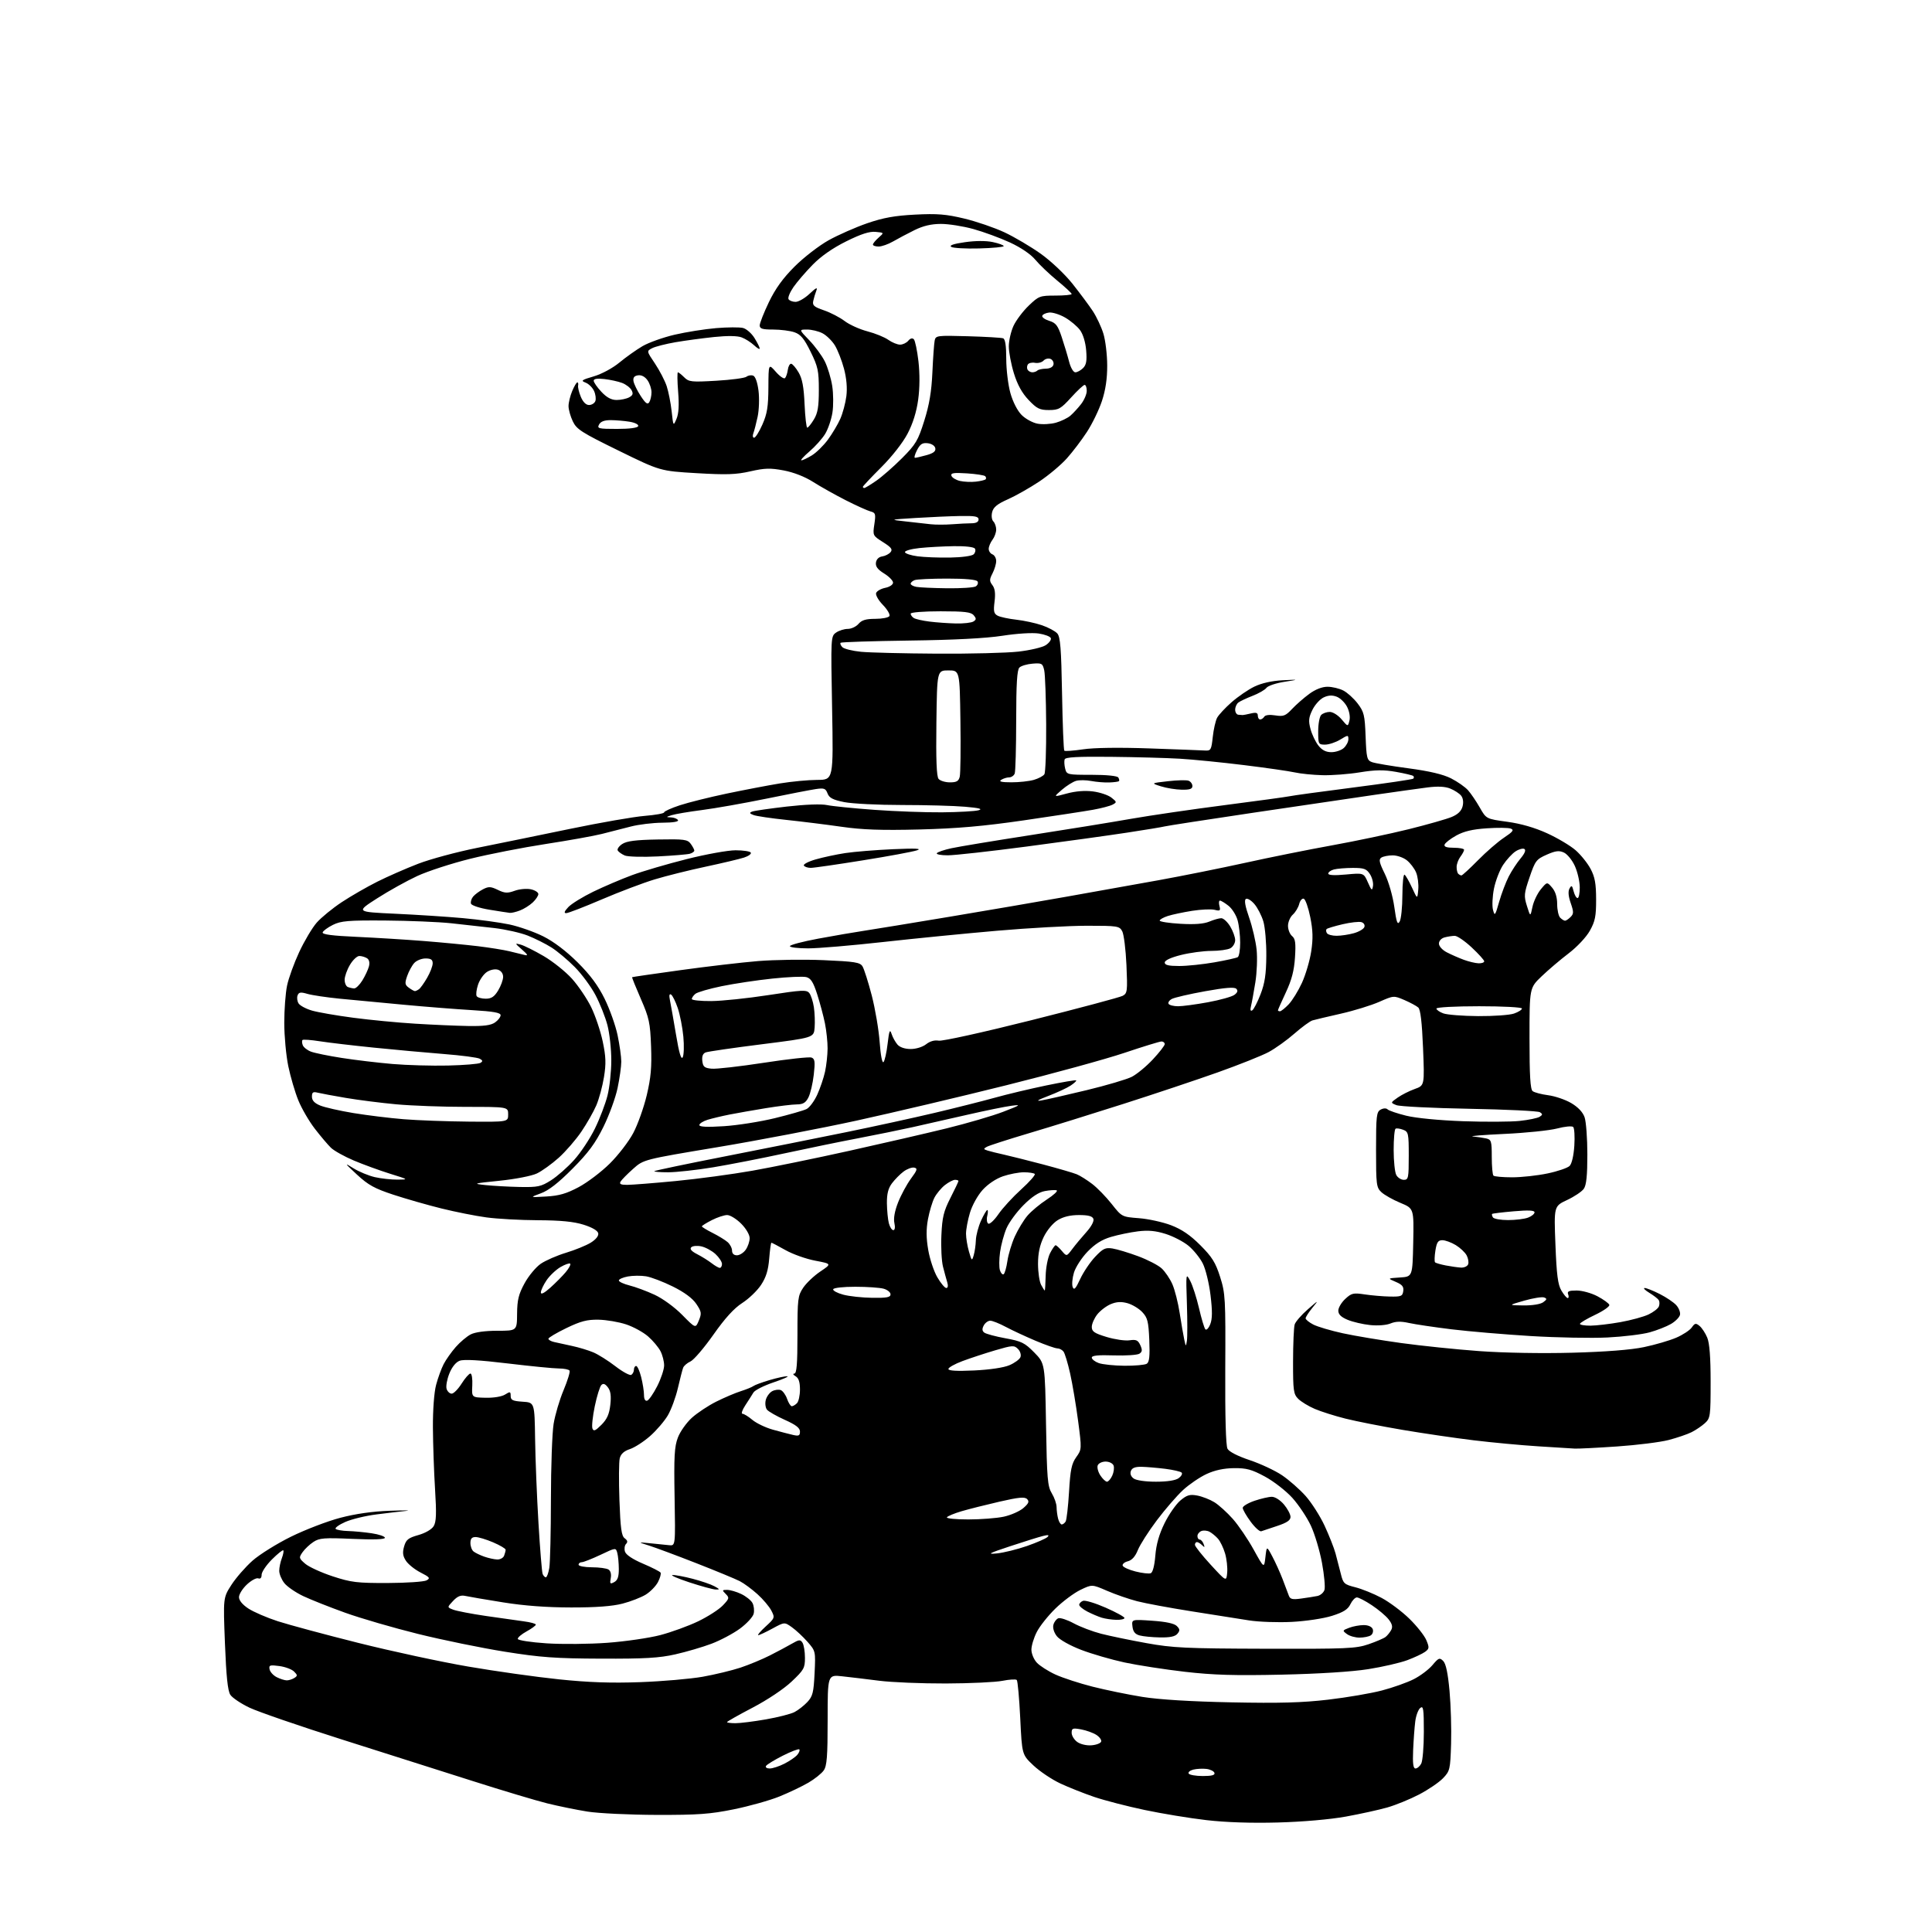<?xml version="1.0" encoding="UTF-8" standalone="no"?>
<svg 
  version="1.1" 
  xmlns="http://www.w3.org/2000/svg" 
  xmlns:xlink="http://www.w3.org/1999/xlink" 
  xmlns:svg="http://www.w3.org/2000/svg"
  xmlns:rdf="http://www.w3.org/1999/02/22-rdf-syntax-ns#"
  xmlns:cc="http://creativecommons.org/ns#"
  xmlns:dc="http://purl.org/dc/elements/1.1/"
  viewBox="0 0 768 768"
  width="768"
  height="768"
>
<style>svg {background-color: white; }</style>"
<path stroke="none" fill="black" fill-rule="evenodd" d="M508.00,724.47C497.38,724.76 487.23,724.42 479.50,723.52C472.90,722.76 461.88,720.94 455.00,719.49C448.12,718.04 439.12,715.71 435.00,714.32C430.88,712.92 424.77,710.49 421.42,708.92C418.08,707.35 413.30,704.14 410.80,701.78C406.26,697.50 406.26,697.50 405.56,683.00C405.17,675.02 404.55,668.19 404.18,667.82C403.81,667.45 401.25,667.60 398.50,668.15C395.75,668.70 385.62,669.18 376.00,669.21C366.38,669.24 354.45,668.75 349.50,668.12C344.55,667.49 337.91,666.69 334.75,666.35C329.00,665.72 329.00,665.72 329.00,683.64C329.00,698.18 328.71,701.97 327.45,703.76C326.60,704.98 323.87,707.17 321.37,708.63C318.88,710.09 313.70,712.56 309.87,714.12C306.03,715.68 297.85,717.98 291.69,719.23C282.25,721.15 277.45,721.49 261.00,721.45C250.28,721.42 237.90,720.83 233.50,720.13C229.10,719.42 221.90,717.95 217.50,716.86C213.10,715.76 199.82,711.79 188.00,708.02C176.18,704.26 152.78,696.83 136.00,691.50C119.22,686.18 102.68,680.48 99.23,678.85C95.79,677.22 92.33,674.90 91.55,673.69C90.53,672.12 89.93,666.33 89.42,653.31C88.71,635.12 88.71,635.12 91.98,630.03C93.78,627.23 97.56,622.90 100.37,620.40C103.19,617.91 110.10,613.60 115.73,610.83C121.35,608.07 130.12,604.70 135.23,603.36C141.31,601.76 148.11,600.79 155.00,600.55C160.78,600.35 163.70,600.37 161.50,600.60C159.30,600.82 153.98,601.45 149.67,602.00C145.36,602.54 139.78,603.89 137.26,605.00C134.75,606.11 133.03,607.36 133.43,607.76C133.84,608.17 136.05,608.55 138.34,608.61C140.63,608.67 144.86,609.07 147.75,609.50C150.64,609.93 153.00,610.73 153.00,611.29C153.00,611.95 148.53,612.10 140.15,611.73C128.91,611.23 126.97,611.38 124.60,612.94C123.11,613.91 121.16,615.75 120.28,617.01C118.75,619.20 118.80,619.43 121.34,621.62C122.81,622.88 127.73,625.13 132.26,626.62C139.63,629.03 141.95,629.31 154.14,629.27C161.65,629.24 168.59,628.77 169.57,628.22C171.13,627.35 170.82,626.95 167.19,625.10C164.90,623.93 162.29,621.84 161.38,620.46C160.11,618.53 159.94,617.19 160.64,614.74C161.42,612.04 162.29,611.34 166.30,610.21C169.07,609.43 171.59,607.97 172.38,606.69C173.43,604.97 173.55,601.79 172.94,592.00C172.51,585.12 172.13,574.10 172.09,567.50C172.05,560.44 172.57,553.44 173.36,550.50C174.09,547.75 175.44,544.04 176.36,542.26C177.28,540.48 179.45,537.42 181.17,535.46C182.89,533.50 185.56,531.25 187.10,530.45C188.84,529.55 192.85,529.00 197.70,529.00C205.50,529.00 205.50,529.00 205.55,522.25C205.60,516.74 206.14,514.50 208.52,510.13C210.13,507.18 213.03,503.69 214.97,502.36C216.91,501.04 221.43,499.07 225.00,497.99C228.57,496.91 232.99,495.11 234.82,493.99C236.87,492.72 238.01,491.30 237.81,490.26C237.61,489.20 235.44,487.93 231.99,486.84C228.07,485.61 222.88,485.10 213.82,485.06C206.85,485.03 197.62,484.52 193.32,483.93C189.02,483.35 181.00,481.75 175.50,480.39C170.00,479.03 161.41,476.57 156.41,474.93C148.92,472.47 146.36,471.06 141.91,466.93C136.85,462.24 136.76,462.08 140.50,464.41C142.70,465.78 146.53,467.36 149.00,467.93C151.47,468.49 155.53,468.94 158.00,468.92C162.50,468.89 162.50,468.89 155.00,466.56C150.88,465.27 144.42,462.92 140.66,461.33C136.91,459.74 132.81,457.46 131.57,456.27C130.33,455.07 127.44,451.66 125.15,448.69C122.85,445.71 119.90,440.63 118.58,437.38C117.26,434.14 115.47,428.02 114.59,423.79C113.72,419.55 113.00,411.81 113.00,406.59C113.00,401.37 113.50,394.71 114.11,391.80C114.71,388.88 116.88,382.89 118.93,378.48C120.98,374.07 124.12,368.79 125.91,366.75C127.71,364.71 132.17,361.06 135.84,358.63C139.50,356.21 145.86,352.55 149.97,350.49C154.08,348.43 161.38,345.23 166.20,343.37C171.01,341.51 181.60,338.66 189.73,337.03C197.85,335.40 214.40,332.02 226.50,329.51C238.60,327.00 251.99,324.67 256.25,324.33C260.51,323.98 264.00,323.36 264.00,322.93C264.00,322.51 266.81,321.24 270.25,320.11C273.69,318.98 282.11,316.88 288.98,315.44C295.84,314.01 305.29,312.20 309.98,311.43C314.66,310.66 321.38,310.03 324.90,310.02C331.29,310.00 331.29,310.00 330.77,281.47C330.25,253.32 330.27,252.93 332.34,251.47C333.50,250.66 335.59,250.00 337.00,250.00C338.41,250.00 340.33,249.10 341.27,248.00C342.55,246.50 344.22,246.00 347.93,246.00C350.65,246.00 353.18,245.51 353.55,244.91C353.92,244.32 352.76,242.32 350.98,240.48C349.16,238.60 347.98,236.51 348.28,235.71C348.58,234.93 350.22,234.01 351.91,233.67C353.65,233.32 355.00,232.42 355.00,231.61C355.00,230.81 353.40,229.17 351.45,227.97C348.88,226.38 347.98,225.17 348.20,223.63C348.38,222.33 349.34,221.38 350.68,221.19C351.87,221.02 353.37,220.26 354.00,219.50C354.92,218.40 354.32,217.59 351.02,215.51C346.94,212.94 346.90,212.85 347.57,208.39C348.18,204.29 348.04,203.82 346.03,203.30C344.81,202.98 340.36,200.97 336.15,198.83C331.94,196.69 326.13,193.42 323.23,191.58C319.97,189.50 315.51,187.76 311.56,187.01C306.20,186.00 304.04,186.06 298.26,187.37C292.61,188.66 288.73,188.79 276.90,188.09C262.44,187.24 262.44,187.24 245.92,179.14C231.19,171.93 229.21,170.67 227.70,167.49C226.76,165.53 226.00,162.81 226.00,161.43C226.00,160.06 226.65,157.38 227.45,155.47C228.25,153.56 229.17,152.00 229.49,152.00C229.82,152.00 229.96,152.56 229.81,153.25C229.66,153.94 230.14,155.96 230.89,157.75C231.75,159.81 232.94,161.00 234.15,161.00C235.20,161.00 236.33,160.30 236.66,159.44C236.99,158.58 236.76,156.76 236.14,155.41C235.52,154.05 234.00,152.56 232.76,152.09C230.78,151.34 231.18,151.03 236.03,149.61C239.20,148.68 243.55,146.34 246.25,144.10C248.84,141.96 252.96,139.04 255.41,137.60C257.86,136.17 263.61,134.12 268.18,133.05C272.76,131.99 280.18,130.81 284.69,130.43C289.19,130.06 293.99,130.03 295.36,130.37C296.72,130.72 298.77,132.51 299.92,134.37C301.06,136.22 302.00,138.10 302.00,138.54C302.00,138.99 300.99,138.40 299.75,137.24C298.51,136.08 296.30,134.68 294.83,134.12C293.11,133.47 289.17,133.42 283.83,133.97C279.25,134.45 272.35,135.38 268.50,136.04C264.65,136.71 260.49,137.77 259.26,138.40C257.01,139.55 257.01,139.55 260.36,144.52C262.19,147.26 264.29,151.30 265.02,153.50C265.74,155.70 266.63,160.20 266.99,163.50C267.64,169.45 267.65,169.48 268.92,166.50C269.80,164.44 270.00,161.07 269.57,155.75C269.23,151.49 269.19,148.00 269.48,148.00C269.76,148.00 270.90,148.90 271.99,149.99C273.82,151.82 274.86,151.93 284.74,151.35C290.66,151.01 296.06,150.29 296.74,149.75C297.42,149.22 298.62,149.02 299.41,149.33C300.28,149.66 301.11,152.03 301.52,155.34C301.90,158.35 301.74,162.99 301.17,165.66C300.60,168.32 299.83,171.29 299.46,172.25C299.09,173.21 299.23,174.00 299.77,174.00C300.31,174.00 301.80,171.64 303.07,168.75C304.95,164.50 305.41,161.69 305.45,154.00C305.50,144.50 305.50,144.50 308.40,147.80C309.99,149.62 311.64,150.74 312.06,150.30C312.49,149.86 312.98,148.38 313.17,147.00C313.35,145.62 313.95,144.55 314.50,144.60C315.05,144.66 316.38,146.21 317.46,148.06C318.92,150.54 319.53,153.83 319.83,160.71C320.06,165.82 320.54,170.00 320.90,170.00C321.27,170.00 322.45,168.54 323.53,166.75C325.08,164.19 325.50,161.68 325.50,154.98C325.50,147.38 325.15,145.74 322.23,139.82C319.66,134.60 318.30,132.95 315.83,132.09C314.11,131.49 310.29,131.00 307.35,131.00C303.05,131.00 302.00,130.68 302.00,129.35C302.00,128.45 303.64,124.29 305.65,120.10C308.25,114.71 311.22,110.59 315.90,105.92C319.53,102.30 325.61,97.61 329.40,95.50C333.20,93.39 340.10,90.35 344.72,88.75C351.16,86.54 355.66,85.73 363.82,85.31C372.58,84.86 376.09,85.15 383.30,86.88C388.14,88.04 395.34,90.51 399.30,92.36C403.26,94.22 409.74,98.05 413.70,100.86C417.74,103.74 423.26,108.95 426.28,112.74C429.24,116.46 432.89,121.37 434.40,123.65C435.91,125.94 437.81,129.99 438.62,132.65C439.44,135.32 440.12,140.99 440.13,145.26C440.15,150.57 439.48,155.04 438.02,159.45C436.84,162.99 434.17,168.50 432.08,171.69C430.00,174.89 426.41,179.62 424.10,182.20C421.80,184.79 416.83,188.95 413.06,191.46C409.28,193.97 403.69,197.13 400.62,198.49C396.45,200.33 394.89,201.61 394.40,203.55C394.03,205.03 394.23,206.63 394.87,207.27C395.49,207.89 396.00,209.35 396.00,210.51C396.00,211.67 395.34,213.49 394.53,214.56C393.72,215.63 393.05,217.24 393.03,218.14C393.01,219.05 393.68,220.05 394.50,220.36C395.32,220.68 396.00,221.87 396.00,223.02C396.00,224.16 395.34,226.37 394.54,227.92C393.28,230.36 393.28,230.99 394.51,232.62C395.51,233.93 395.76,235.91 395.35,239.15C394.86,243.04 395.07,243.96 396.63,244.77C397.66,245.29 400.98,246.00 404.02,246.34C407.05,246.68 411.62,247.67 414.17,248.54C416.71,249.41 419.47,250.88 420.29,251.81C421.50,253.17 421.86,257.83 422.18,275.70C422.40,287.92 422.80,298.13 423.08,298.41C423.35,298.68 426.71,298.44 430.54,297.87C434.85,297.22 444.92,297.08 457.00,297.51C467.73,297.88 477.62,298.26 479.00,298.34C481.31,298.49 481.54,298.10 482.09,292.98C482.42,289.94 483.20,286.50 483.82,285.33C484.45,284.16 487.03,281.38 489.57,279.15C492.10,276.92 496.19,274.12 498.65,272.93C501.48,271.56 505.59,270.64 509.81,270.42C516.50,270.09 516.50,270.09 510.50,271.04C507.20,271.56 504.02,272.63 503.44,273.42C502.86,274.22 500.38,275.64 497.94,276.59C495.50,277.54 492.94,278.75 492.25,279.28C491.56,279.81 491.00,281.09 491.00,282.12C491.00,283.16 491.56,284.05 492.25,284.12C492.94,284.18 493.73,284.24 494.00,284.25C494.27,284.25 495.74,283.97 497.25,283.61C499.33,283.12 500.00,283.33 500.00,284.48C500.00,285.32 500.42,286.00 500.94,286.00C501.46,286.00 502.19,285.50 502.57,284.89C502.98,284.22 504.70,284.02 506.95,284.38C510.19,284.89 511.03,284.57 513.58,281.86C515.19,280.14 518.26,277.45 520.40,275.87C522.89,274.04 525.53,273.00 527.70,273.00C529.57,273.00 532.40,273.67 534.00,274.50C535.59,275.32 538.16,277.65 539.70,279.67C542.22,282.98 542.53,284.26 542.85,292.74C543.17,301.27 543.40,302.21 545.35,302.95C546.53,303.40 553.06,304.51 559.85,305.41C568.29,306.54 573.66,307.81 576.85,309.43C579.41,310.74 582.44,312.86 583.58,314.15C584.73,315.44 586.82,318.53 588.24,321.02C590.81,325.53 590.81,325.53 599.15,326.67C604.62,327.42 610.10,329.00 615.04,331.26C619.19,333.15 624.28,336.19 626.35,338.00C628.42,339.82 631.10,343.15 632.29,345.41C633.99,348.61 634.47,351.23 634.48,357.50C634.50,364.20 634.09,366.23 631.99,369.98C630.56,372.53 626.93,376.40 623.55,378.98C620.29,381.46 615.46,385.57 612.81,388.11C608.00,392.71 608.00,392.71 608.00,412.73C608.00,427.56 608.32,433.01 609.25,433.74C609.94,434.28 612.71,435.01 615.42,435.37C618.12,435.72 622.24,437.12 624.56,438.48C627.30,440.09 629.18,442.08 629.90,444.13C630.50,445.87 631.00,452.53 631.00,458.93C631.00,467.30 630.61,471.12 629.59,472.56C628.82,473.67 625.83,475.67 622.95,477.02C617.71,479.48 617.71,479.48 618.31,494.75C618.77,506.77 619.28,510.66 620.67,513.01C621.64,514.66 622.77,516.00 623.18,516.00C623.60,516.00 623.68,515.33 623.36,514.50C622.91,513.32 623.64,513.00 626.74,513.00C628.93,513.00 632.62,514.02 635.02,515.29C637.41,516.56 639.53,518.09 639.73,518.70C639.94,519.31 637.40,521.09 634.10,522.66C630.80,524.22 628.08,525.84 628.05,526.25C628.02,526.66 629.91,526.98 632.25,526.97C634.59,526.95 639.93,526.32 644.13,525.57C648.32,524.82 653.35,523.45 655.30,522.53C657.25,521.60 659.11,520.16 659.43,519.33C659.75,518.50 659.73,517.37 659.39,516.83C659.06,516.28 657.37,514.98 655.64,513.92C653.91,512.87 653.08,512.01 653.78,512.00C654.49,512.00 657.19,513.08 659.78,514.39C662.38,515.71 665.33,517.70 666.34,518.82C667.35,519.94 668.02,521.65 667.83,522.62C667.65,523.60 666.03,525.24 664.25,526.29C662.47,527.33 658.64,528.83 655.75,529.63C652.86,530.43 645.33,531.35 639.00,531.67C632.67,531.99 618.95,531.73 608.50,531.10C598.05,530.46 583.88,529.26 577.00,528.42C570.12,527.57 562.50,526.44 560.07,525.90C556.90,525.19 554.82,525.25 552.78,526.09C551.12,526.78 547.73,527.05 544.65,526.73C541.75,526.43 537.71,525.49 535.69,524.64C533.10,523.56 532.00,522.48 532.00,521.00C532.00,519.85 533.24,517.75 534.75,516.35C537.24,514.03 537.97,513.86 542.50,514.55C545.25,514.96 549.75,515.35 552.50,515.40C556.97,515.49 557.53,515.26 557.82,513.23C558.07,511.47 557.40,510.65 554.82,509.56C551.50,508.15 551.50,508.15 556.50,507.82C561.50,507.50 561.50,507.50 561.78,493.95C562.05,480.39 562.05,480.39 556.68,478.16C553.73,476.94 550.34,475.03 549.15,473.93C547.13,472.05 547.00,470.99 547.00,457.00C547.00,443.51 547.18,441.98 548.85,441.08C549.95,440.49 551.06,440.46 551.60,441.00C552.10,441.50 555.43,442.63 559.00,443.51C562.81,444.46 572.15,445.36 581.58,445.70C590.42,446.01 600.56,445.96 604.11,445.58C607.66,445.20 611.22,444.46 612.03,443.94C613.26,443.16 613.27,442.85 612.14,442.12C611.39,441.64 598.79,441.03 584.14,440.76C569.49,440.49 556.42,439.84 555.10,439.31C552.70,438.35 552.70,438.35 555.60,436.31C557.20,435.19 560.25,433.65 562.39,432.89C566.29,431.50 566.29,431.50 565.68,416.57C565.26,406.35 564.66,401.28 563.78,400.50C563.08,399.87 560.60,398.54 558.27,397.53C554.04,395.72 554.02,395.72 548.27,398.25C545.10,399.65 538.23,401.77 533.00,402.95C527.77,404.13 522.70,405.34 521.72,405.63C520.74,405.92 517.51,408.28 514.54,410.88C511.57,413.48 506.97,416.78 504.32,418.20C501.67,419.63 492.52,423.28 484.00,426.31C475.48,429.33 458.60,434.98 446.50,438.84C434.40,442.71 417.60,447.93 409.17,450.43C400.74,452.94 393.13,455.39 392.26,455.88C390.87,456.65 390.91,456.84 392.59,457.37C393.64,457.70 396.52,458.42 399.00,458.96C401.48,459.51 408.45,461.26 414.50,462.85C420.55,464.45 426.62,466.22 428.00,466.78C429.38,467.35 432.16,469.10 434.19,470.66C436.23,472.22 439.70,475.80 441.92,478.61C445.94,483.71 445.98,483.73 452.73,484.25C456.45,484.53 462.20,485.79 465.49,487.04C469.76,488.67 473.12,490.96 477.15,494.99C481.81,499.65 483.20,501.87 485.01,507.58C487.09,514.12 487.21,516.13 487.06,544.24C486.97,563.05 487.29,574.68 487.95,575.90C488.58,577.08 492.00,578.83 496.76,580.42C501.04,581.85 506.83,584.55 509.62,586.43C512.41,588.31 516.63,592.02 519.00,594.67C521.36,597.33 524.76,602.65 526.55,606.50C528.33,610.35 530.29,615.30 530.89,617.50C531.49,619.70 532.43,623.36 533.00,625.63C533.94,629.48 534.34,629.85 538.76,630.96C541.37,631.62 546.05,633.51 549.18,635.18C552.30,636.84 557.28,640.57 560.25,643.47C563.22,646.37 566.26,650.21 567.00,652.01C568.22,654.95 568.17,655.40 566.49,656.63C565.46,657.38 562.29,658.87 559.44,659.94C556.59,661.00 549.58,662.62 543.88,663.52C537.48,664.54 524.30,665.37 509.50,665.70C490.77,666.11 482.31,665.86 471.00,664.56C463.02,663.64 452.23,661.97 447.00,660.85C441.77,659.72 434.02,657.47 429.77,655.84C425.35,654.14 421.22,651.83 420.12,650.42C418.98,648.97 418.41,647.13 418.74,645.90C419.03,644.76 419.92,643.59 420.69,643.29C421.47,642.99 424.22,643.89 426.81,645.29C429.39,646.69 434.29,648.55 437.69,649.43C441.10,650.31 449.20,651.99 455.69,653.16C466.22,655.07 471.36,655.31 503.00,655.40C535.30,655.49 539.00,655.33 544.00,653.62C547.02,652.58 550.09,651.27 550.80,650.70C551.52,650.13 552.52,648.89 553.03,647.94C553.70,646.70 553.40,645.50 551.98,643.70C550.90,642.32 547.90,639.80 545.33,638.10C542.76,636.39 540.08,635.00 539.38,635.00C538.68,635.00 537.52,636.22 536.80,637.71C535.82,639.76 534.04,640.88 529.50,642.32C526.13,643.39 519.12,644.44 513.50,644.73C508.00,645.01 500.35,644.74 496.50,644.13C492.65,643.52 482.42,641.91 473.76,640.54C465.11,639.18 455.32,637.36 452.02,636.51C448.72,635.65 443.33,633.79 440.05,632.36C434.09,629.78 434.09,629.78 429.45,632.02C426.90,633.26 422.44,636.59 419.54,639.42C416.63,642.26 413.30,646.45 412.13,648.75C410.96,651.04 410.00,654.20 410.00,655.77C410.00,657.34 410.97,659.67 412.16,660.94C413.34,662.21 416.68,664.34 419.58,665.67C422.48,666.99 429.11,669.16 434.33,670.48C439.54,671.80 448.46,673.63 454.15,674.55C460.81,675.61 473.41,676.39 489.50,676.71C508.59,677.10 517.69,676.85 528.00,675.64C535.42,674.77 545.04,673.13 549.38,671.98C553.71,670.84 559.39,668.83 561.99,667.50C564.60,666.18 567.95,663.66 569.43,661.90C571.88,658.99 572.27,658.84 573.70,660.27C574.77,661.34 575.57,665.12 576.21,672.17C576.73,677.85 577.01,687.31 576.83,693.19C576.51,703.40 576.37,704.01 573.61,706.89C572.02,708.54 567.75,711.44 564.11,713.34C560.48,715.23 554.80,717.55 551.50,718.49C548.20,719.44 540.77,721.07 535.00,722.12C528.70,723.26 517.90,724.20 508.00,724.47zM478.14,706.00C481.71,706.00 483.05,705.64 482.76,704.75C482.53,704.06 481.09,703.35 479.55,703.17C478.02,702.99 475.67,703.12 474.34,703.45C473.01,703.79 472.19,704.50 472.52,705.03C472.85,705.56 475.38,706.00 478.14,706.00zM305.98,703.00C307.14,703.00 309.78,702.13 311.86,701.07C313.93,700.01 316.23,698.43 316.96,697.55C317.69,696.67 318.04,695.71 317.74,695.41C317.45,695.11 314.49,696.24 311.17,697.91C307.86,699.59 304.86,701.42 304.51,701.98C304.16,702.55 304.81,703.00 305.98,703.00zM562.68,703.00C563.37,703.00 564.40,702.13 564.96,701.07C565.53,700.00 566.00,694.32 566.00,688.44C566.00,679.22 565.80,677.92 564.55,678.96C563.75,679.62 562.86,682.04 562.58,684.33C562.29,686.62 561.91,691.76 561.74,695.75C561.52,701.04 561.77,703.00 562.68,703.00zM433.92,693.78C435.81,693.63 437.52,692.97 437.73,692.31C437.95,691.66 437.08,690.46 435.81,689.64C434.54,688.82 431.81,687.84 429.75,687.46C426.41,686.85 426.00,687.00 426.00,688.83C426.00,689.96 427.01,691.60 428.25,692.48C429.53,693.38 431.97,693.95 433.92,693.78zM292.37,685.00C294.22,685.00 299.66,684.32 304.46,683.48C309.26,682.64 314.38,681.34 315.84,680.57C317.30,679.81 319.60,678.01 320.94,676.58C323.06,674.31 323.44,672.79 323.81,665.15C324.23,656.39 324.21,656.31 321.00,652.65C319.22,650.63 316.44,648.02 314.81,646.87C311.86,644.76 311.86,644.76 307.04,647.38C304.40,648.82 301.86,650.00 301.42,650.00C300.97,650.00 302.30,648.45 304.36,646.56C308.02,643.21 308.08,643.05 306.62,640.24C305.80,638.65 303.33,635.72 301.12,633.73C298.92,631.74 295.75,629.40 294.07,628.53C292.39,627.67 284.60,624.45 276.76,621.38C268.92,618.31 260.48,615.17 258.00,614.39C253.50,612.98 253.50,612.98 258.50,613.48C261.25,613.75 264.62,614.09 266.00,614.24C268.50,614.50 268.50,614.50 268.16,595.14C267.87,578.96 268.09,575.06 269.47,571.45C270.37,569.07 272.88,565.54 275.03,563.59C277.18,561.65 281.54,558.76 284.72,557.17C287.90,555.58 292.30,553.70 294.50,553.01C296.70,552.31 298.95,551.39 299.50,550.97C300.05,550.55 302.94,549.48 305.93,548.60C308.92,547.72 312.07,547.04 312.93,547.08C313.79,547.12 311.35,548.22 307.50,549.51C303.65,550.81 300.05,552.63 299.50,553.56C298.95,554.49 297.50,556.77 296.28,558.62C295.06,560.48 294.54,562.00 295.14,562.00C295.73,562.00 297.51,563.09 299.09,564.43C300.68,565.76 304.34,567.51 307.24,568.32C310.13,569.12 313.74,570.07 315.25,570.41C317.53,570.93 318.00,570.70 318.00,569.08C318.00,567.64 316.38,566.39 312.01,564.43C308.72,562.95 305.52,561.13 304.90,560.38C304.28,559.64 304.06,557.91 304.40,556.54C304.74,555.18 305.89,553.60 306.94,553.03C307.99,552.47 309.53,552.27 310.36,552.58C311.18,552.90 312.32,554.47 312.88,556.08C313.44,557.69 314.28,559.00 314.75,559.00C315.22,559.00 316.14,558.46 316.80,557.80C317.46,557.14 318.00,554.69 318.00,552.35C318.00,549.36 317.48,547.80 316.25,547.08C315.28,546.51 315.06,546.05 315.75,546.03C316.69,546.01 317.00,542.25 317.00,530.65C317.00,516.34 317.15,515.07 319.28,511.90C320.53,510.03 323.60,507.12 326.10,505.44C330.64,502.39 330.64,502.39 324.07,501.14C320.46,500.46 315.14,498.57 312.27,496.95C309.39,495.33 306.86,494.00 306.65,494.00C306.44,494.00 306.05,496.85 305.77,500.33C305.39,504.96 304.53,507.76 302.52,510.79C301.01,513.07 297.65,516.30 295.04,517.97C291.79,520.06 288.20,524.00 283.59,530.56C279.89,535.81 275.80,540.59 274.49,541.19C273.18,541.78 271.86,542.91 271.56,543.70C271.26,544.48 270.32,548.12 269.47,551.79C268.62,555.46 266.82,560.33 265.48,562.63C264.13,564.92 260.96,568.62 258.43,570.85C255.90,573.08 252.29,575.41 250.42,576.03C248.07,576.80 246.80,577.95 246.36,579.69C246.01,581.08 245.96,588.55 246.23,596.28C246.64,607.59 247.05,610.56 248.33,611.50C249.46,612.33 249.62,612.98 248.87,613.73C248.28,614.32 248.09,615.70 248.44,616.80C248.84,618.06 251.49,619.83 255.58,621.57C259.16,623.09 262.31,624.70 262.59,625.14C262.86,625.58 262.40,627.26 261.57,628.87C260.73,630.49 258.55,632.73 256.72,633.87C254.88,635.00 250.73,636.62 247.48,637.46C243.47,638.51 236.93,639.00 227.04,638.99C217.36,638.98 208.32,638.31 200.00,636.97C193.12,635.87 186.37,634.72 184.99,634.41C183.14,634.00 181.86,634.53 180.10,636.40C177.71,638.94 177.71,638.94 180.19,639.88C181.55,640.40 187.36,641.52 193.08,642.36C198.81,643.20 205.64,644.17 208.25,644.51C210.86,644.85 213.00,645.43 213.00,645.81C213.00,646.19 211.35,647.40 209.34,648.50C207.33,649.60 205.75,650.95 205.82,651.50C205.90,652.05 211.03,652.84 217.23,653.25C223.43,653.66 234.35,653.56 241.50,653.03C248.65,652.50 258.10,651.12 262.50,649.97C266.90,648.81 273.65,646.36 277.50,644.51C281.35,642.66 285.76,639.83 287.31,638.21C289.91,635.49 290.00,635.14 288.49,633.63C286.98,632.12 287.02,632.00 289.03,632.00C290.22,632.00 292.74,632.73 294.63,633.63C296.52,634.53 298.54,636.14 299.12,637.22C299.70,638.30 299.91,640.23 299.59,641.51C299.27,642.78 296.81,645.44 294.12,647.42C291.43,649.39 286.33,652.09 282.80,653.42C279.27,654.75 272.80,656.65 268.44,657.63C262.06,659.08 256.28,659.41 239.00,659.34C220.80,659.27 214.92,658.85 200.71,656.58C191.47,655.11 175.95,651.93 166.21,649.52C156.47,647.11 143.44,643.32 137.25,641.10C131.07,638.88 123.54,635.90 120.53,634.47C117.52,633.04 114.14,630.72 113.02,629.30C111.91,627.89 111.00,625.70 111.00,624.43C111.00,623.17 111.46,620.91 112.03,619.43C112.59,617.94 112.86,616.52 112.61,616.28C112.37,616.03 110.33,617.67 108.08,619.92C105.84,622.16 104.00,624.89 104.00,625.97C104.00,627.21 103.50,627.75 102.66,627.42C101.92,627.14 99.89,628.23 98.16,629.85C96.42,631.48 95.00,633.74 95.00,634.89C95.00,636.19 96.40,637.89 98.75,639.43C100.81,640.78 106.07,643.05 110.44,644.47C114.81,645.88 129.21,649.76 142.44,653.08C155.67,656.40 175.35,660.64 186.16,662.49C196.97,664.35 213.17,666.63 222.16,667.56C233.98,668.79 242.93,669.10 254.50,668.68C263.30,668.36 274.48,667.39 279.35,666.53C284.21,665.66 290.96,664.03 294.35,662.91C297.73,661.78 302.98,659.61 306.00,658.08C309.02,656.55 312.97,654.45 314.77,653.40C317.63,651.74 318.16,651.69 319.00,653.00C319.53,653.83 319.98,656.51 319.98,658.96C320.00,663.07 319.57,663.83 314.67,668.46C311.58,671.39 305.08,675.73 299.17,678.82C293.58,681.74 289.00,684.33 289.00,684.57C289.00,684.80 290.52,685.00 292.37,685.00zM114.00,667.97C114.83,667.97 116.17,667.54 117.00,667.02C118.32,666.18 118.31,665.88 116.89,664.46C116.00,663.57 113.37,662.59 111.04,662.28C107.28,661.77 106.84,661.92 107.16,663.58C107.36,664.61 108.64,666.02 110.01,666.71C111.38,667.40 113.17,667.97 114.00,667.97zM461.13,650.90C458.03,650.85 454.38,650.49 453.00,650.11C451.20,649.61 450.41,648.62 450.17,646.56C449.84,643.70 449.84,643.70 458.05,644.27C463.47,644.64 466.78,645.35 467.79,646.36C469.06,647.63 469.10,648.17 468.04,649.45C467.14,650.54 465.09,650.97 461.13,650.90zM540.44,650.98C538.76,650.99 536.51,650.36 535.44,649.57C533.57,648.20 533.60,648.11 536.32,647.07C537.86,646.48 540.47,646.00 542.10,646.00C543.89,646.00 545.30,646.63 545.68,647.60C546.01,648.48 545.66,649.60 544.90,650.09C544.13,650.57 542.12,650.98 540.44,650.98zM443.75,643.91C441.96,643.87 439.37,643.48 437.99,643.07C436.61,642.65 434.03,641.55 432.24,640.63C430.46,639.70 429.00,638.50 429.00,637.94C429.00,637.39 429.68,636.68 430.51,636.36C431.34,636.04 435.39,637.26 439.51,639.07C443.63,640.88 447.00,642.73 447.00,643.18C447.00,643.63 445.54,643.96 443.75,643.91zM517.22,635.45C519.58,635.13 522.48,634.68 523.68,634.43C524.88,634.19 526.15,633.10 526.50,632.01C526.84,630.92 526.40,626.08 525.51,621.26C524.62,616.44 522.64,609.80 521.10,606.50C519.56,603.20 516.24,598.22 513.72,595.42C511.19,592.63 506.28,588.82 502.81,586.95C497.56,584.12 495.49,583.56 490.50,583.61C486.47,583.66 482.89,584.43 479.61,585.95C476.92,587.20 472.73,590.06 470.29,592.30C467.85,594.55 463.16,599.97 459.86,604.35C456.56,608.73 453.17,614.04 452.32,616.16C451.29,618.73 449.96,620.22 448.34,620.63C447.01,620.96 446.08,621.75 446.28,622.37C446.49,622.99 448.79,624.04 451.40,624.69C454.01,625.35 456.73,625.66 457.44,625.38C458.23,625.08 458.94,622.37 459.26,618.39C459.62,613.92 460.76,609.90 462.92,605.51C464.65,602.00 467.48,597.94 469.20,596.48C471.81,594.29 472.95,593.95 475.92,594.50C477.89,594.87 480.95,596.06 482.72,597.15C484.49,598.24 487.80,601.24 490.08,603.81C492.35,606.39 496.08,611.88 498.35,616.00C502.50,623.50 502.50,623.50 503.02,619.00C503.53,614.50 503.53,614.50 505.76,618.70C506.99,621.01 508.82,625.06 509.84,627.70C510.85,630.34 511.97,633.29 512.32,634.27C512.84,635.71 513.72,635.93 517.22,635.45zM284.50,631.86C283.40,631.83 278.68,630.54 274.00,629.00C269.32,627.46 266.34,626.15 267.36,626.10C268.38,626.04 271.96,626.71 275.33,627.59C278.69,628.46 282.58,629.79 283.97,630.55C286.15,631.73 286.22,631.91 284.50,631.86zM244.15,628.92C245.51,628.19 246.00,626.80 245.99,623.71C245.98,621.40 245.71,618.53 245.39,617.34C244.81,615.17 244.81,615.17 238.66,618.09C235.27,619.69 231.94,621.00 231.25,621.00C230.56,621.00 230.00,621.45 230.00,622.00C230.00,622.55 232.36,623.01 235.25,623.02C238.14,623.02 241.12,623.43 241.89,623.91C242.73,624.44 243.08,625.79 242.78,627.35C242.36,629.59 242.53,629.79 244.15,628.92zM487.83,625.13C488.01,623.14 487.63,619.70 486.98,617.50C486.33,615.30 485.06,612.67 484.16,611.66C483.26,610.64 481.76,609.41 480.83,608.91C479.90,608.41 478.44,608.28 477.57,608.61C476.71,608.94 476.00,609.84 476.00,610.61C476.00,611.37 476.40,612.00 476.89,612.00C477.38,612.00 478.09,612.79 478.45,613.75C478.99,615.15 478.87,615.25 477.86,614.25C477.17,613.56 476.24,613.00 475.80,613.00C475.36,613.00 475.00,613.49 475.00,614.09C475.00,614.69 477.81,618.24 481.25,621.98C487.50,628.77 487.50,628.77 487.83,625.13zM216.98,627.00C217.40,627.00 218.02,625.31 218.36,623.25C218.70,621.19 218.99,608.92 219.00,596.00C219.01,583.08 219.49,569.58 220.07,566.02C220.65,562.45 222.43,556.42 224.03,552.62C225.62,548.81 226.70,545.32 226.41,544.85C226.12,544.38 224.22,544.00 222.19,543.99C220.16,543.99 211.00,543.09 201.83,541.99C190.62,540.64 184.36,540.29 182.72,540.92C181.20,541.49 179.65,543.42 178.61,546.03C177.69,548.33 177.20,551.06 177.53,552.11C177.86,553.15 178.77,554.00 179.55,554.00C180.34,554.00 182.11,552.20 183.50,550.00C184.89,547.80 186.47,546.00 187.01,546.00C187.54,546.00 187.88,548.14 187.74,550.75C187.50,555.50 187.50,555.50 193.00,555.63C196.21,555.71 199.44,555.18 200.75,554.36C202.80,553.08 203.00,553.13 203.00,554.92C203.00,556.56 203.80,556.94 207.75,557.20C212.50,557.50 212.50,557.50 212.71,572.00C212.82,579.98 213.42,595.01 214.05,605.40C214.67,615.80 215.41,624.91 215.70,625.65C215.98,626.39 216.56,627.00 216.98,627.00zM197.64,619.92C198.82,619.96 200.06,619.29 200.39,618.42C200.73,617.55 201.00,616.48 201.00,616.04C201.00,615.60 198.78,614.29 196.06,613.12C193.35,611.96 190.20,611.00 189.06,611.00C187.56,611.00 187.00,611.64 187.00,613.38C187.00,614.69 187.56,616.20 188.25,616.74C188.94,617.29 190.85,618.21 192.50,618.79C194.15,619.37 196.46,619.88 197.64,619.92zM396.32,617.50C398.98,617.23 404.33,615.91 408.23,614.56C412.12,613.20 415.80,611.59 416.40,610.98C417.21,610.15 416.73,610.05 414.58,610.58C412.98,610.98 407.13,612.80 401.58,614.64C392.98,617.49 392.21,617.91 396.32,617.50zM501.38,608.70C500.76,608.93 498.85,607.20 497.13,604.86C495.41,602.52 494.00,600.06 494.00,599.40C494.00,598.73 496.11,597.47 498.68,596.59C501.25,595.72 504.36,595.00 505.59,595.00C506.86,595.00 508.94,596.33 510.41,598.08C511.83,599.77 513.00,601.98 513.00,603.00C513.00,604.33 511.56,605.31 507.75,606.57C504.86,607.51 502.00,608.48 501.38,608.70zM422.06,606.00C422.51,606.00 423.21,605.47 423.61,604.83C424.00,604.19 424.61,598.87 424.96,593.03C425.47,584.27 425.98,581.84 427.81,579.26C430.03,576.14 430.04,576.07 428.56,564.81C427.74,558.59 426.32,550.12 425.40,546.00C424.48,541.88 423.29,537.94 422.74,537.25C422.20,536.56 421.10,536.00 420.30,536.00C419.49,536.00 415.61,534.64 411.67,532.98C407.73,531.31 402.41,528.84 399.85,527.48C397.30,526.11 394.50,525.00 393.64,525.00C392.78,525.00 391.61,525.85 391.06,526.89C390.33,528.25 390.39,529.06 391.27,529.73C391.95,530.25 395.73,531.27 399.69,531.99C406.07,533.15 407.35,533.78 411.14,537.64C415.40,541.99 415.40,541.99 415.81,566.24C416.17,587.85 416.42,590.84 418.11,593.62C419.15,595.33 420.01,597.81 420.01,599.12C420.02,600.43 420.30,602.51 420.63,603.75C420.96,604.99 421.60,606.00 422.06,606.00zM384.89,604.00C389.85,604.00 396.20,603.51 399.00,602.91C401.81,602.30 405.32,600.76 406.80,599.48C408.91,597.65 409.24,596.87 408.29,595.91C407.35,594.95 405.02,595.17 397.29,596.94C391.91,598.18 385.12,599.89 382.22,600.74C379.31,601.60 376.70,602.68 376.41,603.15C376.12,603.62 379.94,604.00 384.89,604.00zM440.04,589.00C440.59,589.00 441.54,587.90 442.15,586.56C442.76,585.22 442.99,583.42 442.66,582.56C442.33,581.70 440.91,581.00 439.50,581.00C438.09,581.00 436.68,581.68 436.36,582.51C436.04,583.34 436.51,585.14 437.41,586.51C438.31,587.88 439.50,589.00 440.04,589.00zM459.50,589.00C464.07,589.00 467.31,588.49 468.56,587.58C469.62,586.80 470.14,585.81 469.71,585.38C469.28,584.95 466.36,584.28 463.22,583.88C460.07,583.49 455.86,583.13 453.86,583.08C451.28,583.02 450.02,583.50 449.55,584.72C449.14,585.80 449.54,586.92 450.64,587.72C451.67,588.48 455.31,589.00 459.50,589.00zM626.00,575.84C624.62,575.77 618.05,575.36 611.39,574.93C604.73,574.51 593.25,573.44 585.89,572.55C578.53,571.66 565.75,569.79 557.50,568.39C549.25,566.99 539.05,564.98 534.83,563.92C530.61,562.86 525.13,561.13 522.64,560.06C520.16,559.00 517.20,557.20 516.06,556.06C514.19,554.19 514.00,552.81 514.01,541.25C514.02,534.24 514.31,527.60 514.65,526.50C514.99,525.40 517.33,522.70 519.86,520.50C524.20,516.71 524.30,516.68 521.72,519.83C520.23,521.66 519.00,523.56 519.00,524.05C519.00,524.54 520.38,525.66 522.06,526.53C523.75,527.40 529.03,528.96 533.81,530.00C538.59,531.04 549.02,532.78 557.00,533.88C564.98,534.98 578.92,536.42 587.99,537.08C597.71,537.79 612.90,538.06 624.99,537.73C638.28,537.37 648.31,536.59 653.50,535.50C657.90,534.58 663.66,532.90 666.29,531.77C668.93,530.64 671.72,528.81 672.50,527.70C673.74,525.93 674.12,525.86 675.61,527.09C676.55,527.87 677.92,529.95 678.65,531.72C679.57,533.91 680.00,539.53 680.00,549.29C680.00,562.91 679.88,563.76 677.75,565.71C676.51,566.84 674.13,568.46 672.46,569.30C670.78,570.15 666.65,571.55 663.29,572.43C659.92,573.30 650.71,574.45 642.83,574.99C634.95,575.53 627.38,575.91 626.00,575.84zM239.06,566.40C241.30,564.16 242.19,562.17 242.61,558.46C243.01,554.88 242.75,552.95 241.65,551.50C240.57,550.08 239.82,549.81 239.05,550.57C238.46,551.15 237.28,554.93 236.44,558.97C235.60,563.01 235.17,567.01 235.50,567.85C235.97,569.08 236.67,568.79 239.06,566.40zM257.25,556.79C257.94,556.58 259.74,553.99 261.25,551.03C262.76,548.06 264.00,544.35 264.00,542.77C264.00,541.19 263.35,538.64 262.55,537.10C261.75,535.56 259.55,532.93 257.64,531.26C255.74,529.59 251.80,527.43 248.90,526.47C245.99,525.50 241.05,524.66 237.93,524.60C233.38,524.52 230.85,525.18 225.13,527.94C221.21,529.84 218.00,531.74 218.00,532.17C218.00,532.61 219.01,533.19 220.25,533.47C221.49,533.75 224.68,534.45 227.34,535.02C230.00,535.58 233.81,536.73 235.79,537.56C237.78,538.39 241.76,540.89 244.65,543.12C247.54,545.35 250.38,546.88 250.95,546.53C251.53,546.17 252.00,545.23 252.00,544.44C252.00,543.65 252.40,543.00 252.88,543.00C253.37,543.00 254.27,545.00 254.88,547.44C255.50,549.89 256.00,553.07 256.00,554.53C256.00,556.17 256.47,557.02 257.25,556.79zM387.25,544.78C393.39,544.49 399.01,543.66 401.26,542.69C403.33,541.81 405.31,540.36 405.65,539.47C406.00,538.56 405.55,537.12 404.65,536.22C403.15,534.72 402.45,534.76 395.61,536.77C391.53,537.97 385.68,539.90 382.60,541.05C379.52,542.20 377.00,543.62 377.00,544.20C377.00,544.91 380.40,545.10 387.25,544.78zM447.00,542.91C451.12,542.94 455.11,542.58 455.86,542.11C456.88,541.46 457.13,539.12 456.86,532.70C456.55,525.31 456.17,523.81 454.07,521.58C452.74,520.16 450.09,518.57 448.19,518.04C445.69,517.35 443.84,517.46 441.53,518.42C439.77,519.16 437.36,521.00 436.17,522.51C434.98,524.03 434.00,526.26 434.00,527.48C434.00,529.30 435.02,529.99 439.90,531.47C443.15,532.45 447.24,533.05 448.99,532.79C451.64,532.40 452.38,532.73 453.29,534.73C454.15,536.63 454.08,537.35 452.94,538.11C452.15,538.64 447.56,538.94 442.75,538.79C436.58,538.58 434.00,538.84 434.00,539.67C434.00,540.31 435.24,541.29 436.75,541.84C438.26,542.39 442.88,542.87 447.00,542.91zM471.81,533.00C472.03,531.62 472.03,524.97 471.81,518.21C471.41,506.05 471.42,505.95 473.15,509.21C474.10,511.02 475.66,515.88 476.62,520.00C477.57,524.12 478.71,527.91 479.14,528.41C479.57,528.91 480.45,528.01 481.09,526.41C481.94,524.26 481.97,521.24 481.20,514.87C480.62,510.06 479.25,504.46 478.11,502.22C476.98,500.00 474.43,496.85 472.43,495.20C470.43,493.56 466.35,491.44 463.35,490.50C459.37,489.24 456.40,488.97 452.34,489.48C449.29,489.86 444.47,490.85 441.65,491.69C438.03,492.75 435.25,494.51 432.30,497.57C429.99,499.97 427.57,503.71 426.91,505.89C426.26,508.07 426.03,510.65 426.41,511.62C426.94,513.01 427.59,512.32 429.39,508.44C430.65,505.71 433.32,501.74 435.32,499.62C438.45,496.31 439.40,495.85 442.22,496.29C444.03,496.57 448.60,497.95 452.38,499.35C456.17,500.75 460.39,502.93 461.77,504.20C463.14,505.46 465.07,508.30 466.04,510.50C467.00,512.70 468.32,517.88 468.95,522.00C469.59,526.12 470.40,530.85 470.76,532.50C471.39,535.40 471.42,535.42 471.81,533.00zM277.80,524.93C278.97,522.08 278.87,521.43 276.80,518.34C275.29,516.09 272.10,513.72 267.50,511.43C263.65,509.52 258.84,507.68 256.81,507.35C254.77,507.02 251.51,507.06 249.56,507.42C247.60,507.79 246.00,508.50 246.00,509.01C246.00,509.51 247.91,510.40 250.25,510.99C252.59,511.57 257.06,513.23 260.19,514.68C263.45,516.19 268.14,519.60 271.19,522.70C276.50,528.09 276.50,528.09 277.80,524.93zM605.56,518.93C609.15,518.97 612.36,518.45 613.45,517.66C614.97,516.55 615.03,516.23 613.81,515.76C613.00,515.45 609.45,516.02 605.92,517.02C599.50,518.86 599.50,518.86 605.56,518.93zM346.75,515.90C352.53,515.98 354.00,515.70 354.00,514.52C354.00,513.70 352.76,512.70 351.25,512.28C349.74,511.86 344.68,511.51 340.00,511.51C335.20,511.50 331.37,511.93 331.20,512.50C331.03,513.05 332.83,514.02 335.20,514.65C337.56,515.29 342.76,515.85 346.75,515.90zM218.77,511.87C220.84,510.01 223.59,507.24 224.88,505.70C226.18,504.16 226.98,502.64 226.66,502.33C226.35,502.02 224.61,502.63 222.80,503.68C220.99,504.74 218.49,507.11 217.25,508.95C216.01,510.79 215.00,512.96 215.00,513.76C215.00,514.72 216.32,514.06 218.77,511.87zM415.30,513.00C415.43,513.00 415.59,510.36 415.67,507.14C415.74,503.92 416.53,499.87 417.43,498.14C418.32,496.41 419.31,495.00 419.62,495.00C419.93,495.00 421.04,496.01 422.09,497.25C424.00,499.50 424.00,499.50 426.25,496.50C427.48,494.85 430.01,491.82 431.86,489.76C433.85,487.54 434.98,485.40 434.64,484.51C434.23,483.43 432.58,483.00 428.90,483.00C425.45,483.00 422.64,483.68 420.44,485.04C418.54,486.21 416.18,489.06 414.88,491.74C413.30,495.02 412.63,498.21 412.63,502.45C412.64,505.78 413.19,509.51 413.86,510.75C414.52,511.99 415.17,513.00 415.30,513.00zM376.16,512.00C376.81,512.00 376.96,511.11 376.55,509.75C376.17,508.51 375.41,505.70 374.85,503.50C374.29,501.30 374.00,495.68 374.22,491.00C374.54,483.87 375.12,481.49 377.80,476.22C379.56,472.77 381.00,469.73 381.00,469.47C381.00,469.21 380.39,469.00 379.63,469.00C378.88,469.00 377.08,469.94 375.61,471.09C374.15,472.24 372.28,474.50 371.44,476.11C370.61,477.73 369.46,481.58 368.88,484.67C368.14,488.68 368.17,492.18 368.99,496.89C369.61,500.53 371.24,505.41 372.61,507.75C373.97,510.09 375.57,512.00 376.16,512.00zM398.96,506.53C399.40,506.25 400.08,503.88 400.46,501.26C400.84,498.64 402.17,494.25 403.41,491.50C404.66,488.75 406.91,485.05 408.40,483.28C409.90,481.51 413.39,478.60 416.15,476.81C418.91,475.02 420.65,473.38 420.03,473.18C419.40,472.97 417.29,473.10 415.33,473.47C412.93,473.92 410.17,475.73 406.86,479.05C404.16,481.75 401.11,485.90 400.09,488.28C399.08,490.66 397.92,494.91 397.54,497.74C397.15,500.57 397.12,503.82 397.49,504.96C397.85,506.10 398.51,506.80 398.96,506.53zM286.13,504.00C286.61,504.00 287.00,503.30 287.00,502.45C287.00,501.60 285.84,499.83 284.42,498.51C283.00,497.20 280.48,495.83 278.82,495.46C277.16,495.10 275.35,495.25 274.79,495.81C274.10,496.50 274.86,497.39 277.14,498.56C278.99,499.51 281.57,501.12 282.88,502.14C284.20,503.16 285.66,504.00 286.13,504.00zM580.78,503.89C582.04,503.95 583.31,503.36 583.61,502.58C583.91,501.80 583.64,500.20 583.01,499.02C582.39,497.85 580.44,496.02 578.69,494.95C576.93,493.88 574.55,493.01 573.38,493.00C571.66,493.00 571.13,493.79 570.59,497.13C570.23,499.41 570.17,501.50 570.46,501.79C570.74,502.08 572.67,502.64 574.74,503.04C576.81,503.44 579.53,503.82 580.78,503.89zM387.06,499.00C387.47,497.62 387.86,494.93 387.92,493.00C387.99,491.07 388.91,487.59 389.97,485.25C391.03,482.91 392.16,481.00 392.47,481.00C392.78,481.00 392.77,482.08 392.44,483.39C392.11,484.71 392.30,486.07 392.86,486.41C393.42,486.76 395.24,485.06 396.91,482.63C398.58,480.20 402.66,475.76 405.97,472.77C409.28,469.77 411.69,467.02 411.33,466.66C410.96,466.30 409.02,466.00 407.01,466.00C405.00,466.00 401.27,466.71 398.72,467.58C395.93,468.53 392.71,470.69 390.60,473.02C388.63,475.20 386.44,479.16 385.56,482.12C384.70,485.00 384.00,488.74 384.01,490.43C384.01,492.12 384.53,495.30 385.17,497.50C386.26,501.28 386.36,501.37 387.06,499.00zM292.94,499.00C294.01,499.00 295.59,498.00 296.44,496.78C297.30,495.56 298.00,493.49 298.00,492.18C298.00,490.81 296.56,488.36 294.60,486.40C292.73,484.53 290.24,483.00 289.06,483.00C287.88,483.00 285.14,483.91 282.96,485.02C280.78,486.13 279.00,487.25 279.00,487.50C279.00,487.75 280.91,488.92 283.25,490.10C285.59,491.27 288.29,492.93 289.25,493.77C290.21,494.62 291.00,496.14 291.00,497.15C291.00,498.32 291.72,499.00 292.94,499.00zM355.10,489.00C355.74,489.00 355.91,487.89 355.53,486.15C355.13,484.32 355.66,481.39 357.02,477.94C358.19,474.99 360.48,470.76 362.11,468.54C364.64,465.12 364.84,464.45 363.42,464.15C362.49,463.96 360.59,464.66 359.18,465.71C357.77,466.76 355.70,468.87 354.56,470.39C353.07,472.38 352.52,474.59 352.56,478.33C352.60,481.17 352.94,484.74 353.33,486.25C353.72,487.76 354.52,489.00 355.10,489.00zM599.49,485.00C602.45,485.00 606.02,484.56 607.43,484.02C608.85,483.49 610.00,482.54 610.00,481.92C610.00,481.12 607.63,481.00 601.75,481.51C597.21,481.90 593.34,482.37 593.15,482.55C592.96,482.72 593.10,483.35 593.46,483.93C593.82,484.52 596.54,485.00 599.49,485.00zM217.13,475.63C222.25,475.34 225.17,474.49 230.04,471.90C233.49,470.06 239.06,465.84 242.41,462.52C245.76,459.21 249.96,453.75 251.74,450.38C253.52,447.02 255.92,440.27 257.09,435.38C258.74,428.42 259.12,424.23 258.81,416.00C258.46,406.55 258.06,404.66 254.74,397.06C252.71,392.41 251.15,388.54 251.28,388.45C251.40,388.35 260.05,387.09 270.50,385.65C280.95,384.20 294.83,382.58 301.35,382.04C307.87,381.51 319.61,381.34 327.45,381.68C339.80,382.22 341.86,382.54 342.85,384.13C343.48,385.14 345.14,390.35 346.53,395.69C347.91,401.04 349.33,409.39 349.68,414.26C350.05,419.42 350.68,422.72 351.20,422.20C351.69,421.71 352.43,418.43 352.84,414.91C353.46,409.64 353.74,408.95 354.42,411.00C354.87,412.38 355.93,414.29 356.77,415.25C357.72,416.33 359.74,417.00 362.02,417.00C364.15,417.00 366.76,416.19 368.15,415.10C369.67,413.90 371.52,413.38 373.13,413.68C374.56,413.96 390.74,410.39 409.98,405.55C428.84,400.81 445.17,396.45 446.27,395.86C448.14,394.86 448.24,394.03 447.78,383.59C447.50,377.43 446.75,371.41 446.11,370.20C444.99,368.11 444.29,368.00 432.11,368.00C425.06,368.00 408.99,368.89 396.40,369.98C383.80,371.07 363.38,373.09 351.00,374.47C338.62,375.85 325.24,376.99 321.25,376.99C317.26,377.00 314.00,376.60 314.00,376.11C314.00,375.62 319.06,374.28 325.25,373.13C331.44,371.98 339.65,370.57 343.50,369.99C347.35,369.41 362.65,366.90 377.50,364.42C392.35,361.94 413.27,358.35 424.00,356.44C434.73,354.53 451.15,351.59 460.50,349.91C469.85,348.22 485.38,345.10 495.00,342.98C504.62,340.85 520.15,337.73 529.50,336.04C538.85,334.35 552.58,331.46 560.00,329.62C567.42,327.77 575.13,325.58 577.11,324.74C579.58,323.70 580.94,322.36 581.41,320.51C581.83,318.84 581.59,317.22 580.79,316.25C580.08,315.39 578.15,314.14 576.50,313.47C574.47,312.64 571.56,312.50 567.50,313.01C564.20,313.43 554.75,314.76 546.50,315.95C538.25,317.15 516.42,320.36 498.00,323.10C479.57,325.84 463.82,328.28 463.00,328.51C462.18,328.74 455.43,329.86 448.00,330.99C440.57,332.12 422.61,334.61 408.08,336.52C393.54,338.43 379.45,340.00 376.77,340.00C374.08,340.00 372.11,339.63 372.40,339.17C372.68,338.71 375.29,337.82 378.20,337.19C381.12,336.55 395.20,334.22 409.50,332.00C423.80,329.79 441.80,326.87 449.50,325.51C457.20,324.16 474.07,321.69 487.00,320.03C499.93,318.36 511.45,316.78 512.62,316.52C513.78,316.25 525.21,314.68 538.01,313.04C550.81,311.40 561.52,309.82 561.81,309.53C562.10,309.24 562.10,308.76 561.81,308.47C561.52,308.19 558.42,307.45 554.93,306.83C550.01,305.96 546.74,306.01 540.53,307.02C536.12,307.74 529.43,308.25 525.68,308.15C521.92,308.05 516.97,307.56 514.68,307.04C512.38,306.53 503.30,305.22 494.50,304.14C485.70,303.05 474.23,301.91 469.00,301.60C463.77,301.29 451.43,300.95 441.56,300.85C428.24,300.71 423.51,300.97 423.21,301.87C422.99,302.54 423.08,304.19 423.42,305.54C424.02,307.95 424.26,308.00 433.96,308.00C439.91,308.00 444.15,308.43 444.54,309.07C444.90,309.65 445.03,310.31 444.81,310.52C444.60,310.73 442.87,310.97 440.96,311.04C439.06,311.11 435.84,310.85 433.80,310.46C431.77,310.07 429.07,310.04 427.80,310.39C426.54,310.74 423.97,312.35 422.10,313.96C418.70,316.90 418.70,316.90 424.10,315.43C427.57,314.49 431.29,314.19 434.50,314.61C437.25,314.96 440.54,316.07 441.80,317.06C443.98,318.77 444.00,318.93 442.28,319.85C441.27,320.39 437.76,321.31 434.47,321.90C431.19,322.49 418.82,324.38 407.00,326.10C390.87,328.44 380.51,329.35 365.50,329.73C350.33,330.11 342.84,329.85 334.50,328.65C328.45,327.78 318.57,326.56 312.54,325.92C306.51,325.29 300.66,324.42 299.54,323.99C297.91,323.36 297.80,323.08 299.00,322.61C299.82,322.29 306.02,321.40 312.77,320.62C320.14,319.78 326.52,319.54 328.77,320.03C330.82,320.47 339.25,321.32 347.50,321.92C355.75,322.52 367.90,322.97 374.50,322.91C381.10,322.85 387.62,322.48 389.00,322.09C390.79,321.57 389.27,321.18 383.60,320.69C379.25,320.31 367.97,320.00 358.52,320.00C349.07,320.00 338.75,319.48 335.58,318.85C331.09,317.94 329.64,317.19 328.96,315.40C328.21,313.41 327.59,313.18 324.30,313.67C322.21,313.98 313.30,315.70 304.50,317.51C295.70,319.31 284.23,321.34 279.00,322.01C273.77,322.68 268.38,323.60 267.00,324.04C264.68,324.78 264.66,324.85 266.69,324.92C267.90,324.96 269.16,325.45 269.50,326.00C269.89,326.63 267.59,327.01 263.31,327.04C259.56,327.06 253.91,327.74 250.75,328.56C247.59,329.37 242.42,330.69 239.25,331.50C236.09,332.30 226.05,334.10 216.95,335.50C207.84,336.90 194.34,339.54 186.95,341.37C179.55,343.21 170.09,346.28 165.91,348.21C161.74,350.14 154.54,354.14 149.91,357.11C141.50,362.50 141.50,362.50 157.00,363.22C165.53,363.61 177.68,364.40 184.00,364.97C190.32,365.54 198.65,366.68 202.50,367.49C206.35,368.31 212.43,370.45 216.00,372.24C220.10,374.29 225.11,378.09 229.59,382.54C234.63,387.55 237.75,391.75 240.36,397.05C242.38,401.15 244.69,407.65 245.50,411.50C246.30,415.35 246.97,420.07 246.97,422.00C246.97,423.93 246.31,428.65 245.50,432.50C244.70,436.35 242.16,443.30 239.88,447.93C236.66,454.46 233.89,458.22 227.61,464.54C221.97,470.23 218.13,473.22 215.00,474.36C210.50,476.01 210.50,476.01 217.13,475.63zM206.55,471.84C213.82,471.98 215.04,471.72 219.05,469.18C221.50,467.63 225.64,463.98 228.25,461.07C230.86,458.17 234.56,452.57 236.48,448.64C238.40,444.72 240.65,438.82 241.48,435.54C242.32,432.26 243.00,425.94 243.00,421.50C243.00,417.06 242.31,410.77 241.47,407.54C240.63,404.31 238.49,398.93 236.73,395.58C234.97,392.24 231.25,387.20 228.47,384.40C225.69,381.59 221.52,378.09 219.20,376.63C216.88,375.16 212.64,373.04 209.78,371.91C206.92,370.79 200.96,369.44 196.54,368.92C192.12,368.41 184.39,367.55 179.37,367.01C174.35,366.48 162.56,365.99 153.15,365.92C138.39,365.82 135.55,366.06 132.34,367.65C130.29,368.67 128.45,370.02 128.26,370.64C128.01,371.45 132.04,371.98 141.70,372.41C149.29,372.76 161.35,373.50 168.50,374.07C175.65,374.64 185.32,375.57 190.00,376.13C194.68,376.70 200.30,377.60 202.50,378.14C204.70,378.68 207.40,379.34 208.50,379.61C210.06,379.99 209.84,379.52 207.50,377.47C204.58,374.91 204.57,374.85 207.00,375.51C208.38,375.89 212.49,377.94 216.14,380.07C219.79,382.21 224.84,386.25 227.37,389.06C229.89,391.87 233.32,396.94 234.99,400.34C236.65,403.73 238.72,409.88 239.59,414.00C240.87,420.06 240.96,422.78 240.09,428.15C239.50,431.81 238.13,436.87 237.04,439.41C235.95,441.94 233.28,446.64 231.10,449.85C228.92,453.07 224.87,457.73 222.11,460.22C219.34,462.70 215.43,465.52 213.40,466.48C211.35,467.45 204.82,468.73 198.62,469.36C188.05,470.44 187.77,470.53 193.00,471.09C196.03,471.41 202.12,471.75 206.55,471.84zM249.29,471.00C251.15,471.00 259.84,470.32 268.59,469.48C277.34,468.64 291.02,466.80 299.00,465.39C306.98,463.98 324.30,460.42 337.50,457.49C350.70,454.56 368.16,450.53 376.29,448.54C384.43,446.54 394.55,443.58 398.79,441.95C405.81,439.25 406.10,439.03 402.00,439.57C399.52,439.89 391.65,441.50 384.50,443.14C377.35,444.77 367.52,447.00 362.65,448.09C357.78,449.17 348.11,451.14 341.15,452.47C334.19,453.79 321.07,456.49 312.00,458.45C302.93,460.42 290.10,462.92 283.50,464.02C276.90,465.11 268.84,466.00 265.58,466.00C262.33,466.00 259.87,465.80 260.12,465.55C260.37,465.30 273.16,462.62 288.54,459.61C303.92,456.59 325.50,452.28 336.50,450.03C347.50,447.78 363.25,444.34 371.50,442.39C379.75,440.44 390.50,437.73 395.40,436.37C400.29,435.00 409.50,432.81 415.86,431.49C422.22,430.17 427.59,429.26 427.80,429.46C428.00,429.67 426.99,430.61 425.55,431.56C424.11,432.51 420.13,434.35 416.71,435.66C412.47,437.28 411.61,437.84 414.00,437.43C415.93,437.11 423.97,435.28 431.89,433.37C439.80,431.46 447.91,429.07 449.91,428.05C451.91,427.02 455.68,423.92 458.27,421.14C460.87,418.36 463.00,415.62 463.00,415.04C463.00,414.47 462.42,414.00 461.71,414.00C461.00,414.00 454.36,416.04 446.96,418.53C439.56,421.02 418.43,426.82 400.00,431.41C381.57,436.01 354.80,442.33 340.50,445.46C326.20,448.58 301.30,453.34 285.17,456.03C255.83,460.92 255.83,460.92 251.67,464.64C249.37,466.68 247.14,468.95 246.70,469.68C246.10,470.67 246.74,471.00 249.29,471.00zM558.04,469.00C559.85,469.00 560.00,468.28 560.00,459.47C560.00,450.50 559.87,449.89 557.75,449.09C556.51,448.62 555.16,448.43 554.75,448.68C554.34,448.92 554.00,452.72 554.00,457.12C554.00,461.53 554.47,466.00 555.04,467.07C555.60,468.13 556.95,469.00 558.04,469.00zM601.10,468.00C604.82,468.00 611.16,467.31 615.18,466.46C619.21,465.62 623.15,464.27 623.95,463.47C624.82,462.61 625.57,459.36 625.82,455.43C626.05,451.81 625.85,448.46 625.37,447.99C624.89,447.52 622.03,447.79 619.00,448.59C615.98,449.38 606.52,450.36 598.00,450.75C589.48,451.15 583.85,451.60 585.50,451.76C587.15,451.92 589.51,452.27 590.75,452.54C592.81,453.00 593.00,453.60 593.00,459.85C593.00,463.60 593.30,466.97 593.67,467.33C594.03,467.70 597.38,468.00 601.10,468.00zM287.75,447.68C293.11,447.34 302.23,445.90 308.00,444.49C313.77,443.08 319.46,441.45 320.63,440.86C321.80,440.27 323.71,437.70 324.87,435.15C326.03,432.59 327.43,428.48 327.97,426.00C328.51,423.52 328.96,419.38 328.98,416.80C328.99,414.21 328.52,409.71 327.93,406.80C327.34,403.88 325.95,398.69 324.85,395.25C323.28,390.38 322.32,388.87 320.49,388.41C319.21,388.09 313.15,388.35 307.04,389.00C300.93,389.64 291.87,391.00 286.90,392.02C281.93,393.04 277.21,394.41 276.43,395.06C275.64,395.71 275.00,396.64 275.00,397.12C275.00,397.61 278.49,397.97 282.75,397.94C287.01,397.91 297.25,396.84 305.50,395.56C318.83,393.50 320.63,393.41 321.71,394.76C322.37,395.59 323.20,398.12 323.53,400.39C323.87,402.65 324.00,406.30 323.83,408.50C323.50,412.50 323.50,412.50 302.84,415.11C291.47,416.54 281.43,418.00 280.52,418.35C279.41,418.78 278.97,419.89 279.18,421.74C279.45,424.07 280.03,424.55 282.87,424.82C284.72,425.00 294.06,423.94 303.62,422.47C313.19,420.99 321.73,420.06 322.60,420.40C323.93,420.91 324.08,422.03 323.48,427.26C323.09,430.69 322.13,434.74 321.36,436.25C320.27,438.38 319.22,439.00 316.72,439.02C314.95,439.03 309.45,439.70 304.50,440.50C299.55,441.31 293.02,442.46 290.00,443.05C286.98,443.65 283.04,444.59 281.25,445.14C279.46,445.70 278.00,446.64 278.00,447.23C278.00,447.96 281.08,448.11 287.75,447.68zM186.25,445.86C202.00,446.00 202.00,446.00 202.00,443.00C202.00,440.00 202.00,440.00 185.25,440.00C176.04,440.00 163.55,439.54 157.50,438.98C151.45,438.42 142.45,437.28 137.51,436.44C132.56,435.60 127.50,434.66 126.26,434.35C124.44,433.89 124.00,434.20 124.00,435.94C124.00,437.44 125.00,438.52 127.25,439.45C129.04,440.20 135.00,441.55 140.50,442.46C146.00,443.36 155.00,444.47 160.50,444.91C166.00,445.36 177.59,445.78 186.25,445.86zM178.10,423.57C184.49,423.42 190.28,422.94 190.98,422.51C191.98,421.90 191.92,421.53 190.71,420.86C189.86,420.38 183.39,419.53 176.33,418.98C169.27,418.42 156.75,417.28 148.50,416.44C140.25,415.60 130.63,414.47 127.12,413.92C123.62,413.37 120.52,413.14 120.25,413.42C119.98,413.69 120.02,414.61 120.35,415.47C120.68,416.33 122.15,417.49 123.61,418.04C125.08,418.60 130.60,419.73 135.89,420.55C141.18,421.38 150.22,422.45 156.00,422.95C161.78,423.44 171.72,423.72 178.10,423.57zM271.38,420.29C271.86,419.42 271.98,415.72 271.64,412.07C271.30,408.42 270.30,403.31 269.42,400.72C268.54,398.12 267.34,395.71 266.76,395.35C266.07,394.93 265.92,395.70 266.31,397.60C266.64,399.20 267.72,405.31 268.71,411.18C269.94,418.59 270.77,421.38 271.38,420.29zM186.03,407.85C192.32,407.96 195.14,407.59 196.78,406.44C198.00,405.59 199.00,404.29 199.00,403.55C199.00,402.56 196.13,402.05 187.75,401.55C181.56,401.18 169.30,400.22 160.50,399.40C151.70,398.59 140.22,397.51 135.00,396.99C129.78,396.47 124.01,395.61 122.20,395.08C119.51,394.29 118.78,394.40 118.29,395.69C117.95,396.56 118.14,397.99 118.69,398.87C119.24,399.75 121.65,401.04 124.04,401.73C126.43,402.42 133.81,403.70 140.44,404.57C147.07,405.45 158.12,406.51 165.00,406.93C171.88,407.36 181.34,407.77 186.03,407.85zM587.60,403.92C593.71,403.96 600.12,403.51 601.85,402.90C603.58,402.30 605.00,401.40 605.00,400.90C605.00,400.40 597.44,400.00 588.00,400.00C578.36,400.00 571.00,400.40 571.00,400.92C571.00,401.42 572.24,402.29 573.75,402.84C575.26,403.39 581.50,403.88 587.60,403.92zM497.79,401.63C498.38,401.26 499.87,398.38 501.09,395.23C502.78,390.84 503.32,387.28 503.38,380.00C503.43,374.77 502.89,368.59 502.20,366.27C501.50,363.94 499.90,360.83 498.63,359.36C497.36,357.88 495.85,356.98 495.26,357.34C494.54,357.78 494.96,360.21 496.54,364.72C497.83,368.41 499.17,374.15 499.52,377.47C499.87,380.79 499.64,386.65 499.02,390.50C498.40,394.35 497.63,398.58 497.30,399.90C496.91,401.48 497.08,402.07 497.79,401.63zM508.81,402.00C509.26,402.00 510.81,400.76 512.26,399.25C513.70,397.74 516.08,393.88 517.55,390.68C519.01,387.48 520.67,381.86 521.23,378.18C522.00,373.08 521.91,369.86 520.85,364.58C520.08,360.77 518.92,357.47 518.26,357.25C517.61,357.04 516.79,357.98 516.45,359.36C516.10,360.73 514.96,362.63 513.91,363.58C512.86,364.53 512.00,366.54 512.00,368.03C512.00,369.53 512.73,371.36 513.62,372.10C514.92,373.18 515.15,374.83 514.78,380.58C514.44,385.82 513.48,389.52 511.16,394.47C509.42,398.19 508.00,401.40 508.00,401.61C508.00,401.83 508.37,402.00 508.81,402.00zM468.31,400.00C470.06,400.00 475.41,399.29 480.18,398.41C484.96,397.53 489.69,396.21 490.68,395.48C491.96,394.53 492.19,393.82 491.45,393.06C490.70,392.30 487.11,392.58 479.06,394.03C472.83,395.15 466.88,396.53 465.84,397.09C464.80,397.64 464.21,398.53 464.53,399.05C464.85,399.57 466.55,400.00 468.31,400.00zM193.07,397.00C195.34,397.00 196.49,396.24 198.01,393.75C199.10,391.96 199.99,389.52 200.00,388.32C200.00,386.99 199.19,385.88 197.95,385.48C196.76,385.11 194.91,385.48 193.54,386.38C192.24,387.23 190.66,389.51 190.02,391.45C189.38,393.38 189.14,395.42 189.49,395.98C189.83,396.54 191.45,397.00 193.07,397.00zM164.94,393.98C165.25,393.98 165.97,393.64 166.54,393.23C167.12,392.83 168.58,390.79 169.79,388.69C171.01,386.60 172.00,384.01 172.00,382.94C172.00,381.47 171.31,381.00 169.15,381.00C167.59,381.00 165.57,381.82 164.67,382.81C163.76,383.81 162.50,386.13 161.86,387.97C160.85,390.87 160.94,391.48 162.54,392.65C163.55,393.39 164.63,393.99 164.94,393.98zM140.76,392.92C141.46,392.96 142.93,391.54 144.04,389.75C145.14,387.96 146.32,385.44 146.66,384.14C147.04,382.65 146.76,381.46 145.89,380.91C145.12,380.43 143.76,380.02 142.85,380.02C141.94,380.01 140.25,381.60 139.10,383.56C137.94,385.51 137.00,388.18 137.00,389.47C137.00,390.77 137.56,392.06 138.25,392.34C138.94,392.62 140.07,392.88 140.76,392.92zM468.75,384.00C471.91,384.00 478.23,383.34 482.78,382.54C487.33,381.74 491.49,380.81 492.03,380.48C492.56,380.15 493.00,377.55 492.99,374.69C492.99,371.84 492.53,367.83 491.96,365.80C491.39,363.76 489.76,361.17 488.33,360.05C486.90,358.92 485.38,358.00 484.96,358.00C484.53,358.00 484.44,358.97 484.75,360.15C485.24,362.02 484.99,362.21 482.84,361.67C481.48,361.33 477.47,361.51 473.93,362.06C470.39,362.62 466.04,363.54 464.25,364.11C462.46,364.69 461.00,365.51 461.00,365.95C461.00,366.39 464.71,366.96 469.24,367.22C474.87,367.55 478.50,367.27 480.71,366.35C482.48,365.61 484.63,365.00 485.48,365.00C486.33,365.00 487.92,366.46 489.01,368.25C490.10,370.04 490.99,372.50 491.00,373.71C491.00,374.93 490.13,376.40 489.07,376.96C488.00,377.53 484.61,378.00 481.52,378.00C478.44,378.00 473.01,378.73 469.46,379.62C465.42,380.63 463.00,381.76 463.00,382.62C463.00,383.63 464.53,384.00 468.75,384.00zM587.75,382.93C588.99,382.97 590.00,382.61 590.00,382.14C590.00,381.66 587.77,379.19 585.04,376.64C582.32,374.09 579.28,372.01 578.29,372.01C577.31,372.02 575.49,372.30 574.25,372.63C572.94,372.98 572.00,374.01 572.00,375.09C572.00,376.16 573.33,377.64 575.16,378.58C576.89,379.48 579.93,380.81 581.91,381.54C583.88,382.26 586.51,382.89 587.75,382.93zM531.31,371.99C533.06,371.99 536.14,371.53 538.15,370.97C540.16,370.42 542.05,369.32 542.35,368.53C542.66,367.72 542.17,366.88 541.20,366.57C540.26,366.28 536.89,366.66 533.70,367.40C530.52,368.15 527.66,369.01 527.35,369.31C527.05,369.62 527.10,370.35 527.46,370.93C527.82,371.52 529.55,372.00 531.31,371.99zM556.39,366.33C556.97,365.32 557.46,360.61 557.47,355.85C557.49,351.09 557.87,347.42 558.33,347.71C558.79,347.99 560.13,350.31 561.30,352.86C563.43,357.50 563.43,357.50 563.78,353.62C563.98,351.49 563.59,348.44 562.93,346.84C562.27,345.24 560.60,343.05 559.23,341.97C557.86,340.88 555.33,340.01 553.62,340.02C551.90,340.02 549.88,340.42 549.12,340.90C548.00,341.62 548.24,342.80 550.47,347.34C552.01,350.50 553.65,356.19 554.26,360.53C555.12,366.69 555.53,367.81 556.39,366.33zM622.13,366.00C622.53,366.00 623.52,365.34 624.32,364.53C625.60,363.26 625.61,362.53 624.38,358.97C623.44,356.26 623.28,354.31 623.91,353.20C624.70,351.78 624.95,351.93 625.53,354.26C625.91,355.77 626.62,357.00 627.11,357.00C627.60,357.00 627.99,355.09 627.98,352.75C627.97,350.41 627.09,346.59 626.03,344.25C624.97,341.91 623.01,339.51 621.68,338.90C619.74,338.02 618.37,338.19 614.83,339.75C610.70,341.58 610.26,342.17 608.02,348.75C605.81,355.22 605.73,356.14 606.98,360.14C608.34,364.50 608.34,364.50 609.18,360.50C609.64,358.30 611.14,355.15 612.51,353.50C614.99,350.50 614.99,350.50 617.00,352.86C618.31,354.40 619.00,356.67 619.00,359.41C619.00,361.71 619.54,364.14 620.20,364.80C620.86,365.46 621.73,366.00 622.13,366.00zM595.93,358.50C596.87,355.20 598.60,350.65 599.77,348.38C600.94,346.12 603.06,342.89 604.48,341.21C606.11,339.27 606.66,337.91 605.98,337.49C605.39,337.13 603.81,337.55 602.45,338.44C601.10,339.32 598.88,341.74 597.51,343.81C596.14,345.88 594.51,350.11 593.88,353.22C593.26,356.33 593.08,360.14 593.49,361.68C594.18,364.29 594.35,364.06 595.93,358.50zM202.68,362.88C202.03,362.82 198.39,362.25 194.58,361.63C190.71,361.00 187.47,359.93 187.23,359.22C187.00,358.51 187.38,357.24 188.08,356.40C188.78,355.56 190.54,354.26 191.98,353.51C194.24,352.34 195.07,352.38 197.89,353.74C200.65,355.08 201.73,355.14 204.62,354.09C206.50,353.41 209.39,353.15 211.03,353.51C212.66,353.86 214.00,354.72 214.00,355.41C214.00,356.09 212.99,357.60 211.75,358.76C210.51,359.92 208.23,361.35 206.68,361.93C205.14,362.52 203.34,362.95 202.68,362.88zM225.08,362.99C224.08,363.00 224.33,362.28 225.91,360.59C227.15,359.27 231.62,356.51 235.84,354.46C240.05,352.42 246.98,349.46 251.23,347.89C255.48,346.32 265.25,343.45 272.93,341.52C280.61,339.58 289.37,338.00 292.39,338.00C295.41,338.00 298.14,338.41 298.45,338.92C298.76,339.43 297.55,340.32 295.76,340.90C293.97,341.48 287.10,343.11 280.50,344.52C273.90,345.92 264.77,348.20 260.22,349.58C255.66,350.96 246.21,354.54 239.22,357.53C232.22,360.53 225.86,362.99 225.08,362.99zM545.78,352.19C545.99,350.92 545.43,348.79 544.55,347.44C543.19,345.36 542.17,345.00 537.73,345.01C534.85,345.02 531.49,345.30 530.25,345.63C529.01,345.96 528.00,346.70 528.00,347.26C528.00,347.93 530.47,348.06 535.05,347.63C542.09,346.98 542.09,346.98 543.75,350.74C545.22,354.08 545.45,354.24 545.78,352.19zM580.95,348.00C581.29,348.00 584.25,345.28 587.53,341.95C590.81,338.61 595.47,334.57 597.89,332.97C601.43,330.61 601.94,329.92 600.56,329.38C599.61,329.02 595.30,328.97 590.96,329.27C585.31,329.65 581.89,330.47 578.86,332.15C576.54,333.44 574.46,335.06 574.24,335.75C573.96,336.61 575.10,337.00 577.92,337.00C580.16,337.00 582.00,337.36 582.00,337.81C582.00,338.25 581.34,339.49 580.53,340.56C579.72,341.63 579.05,343.44 579.03,344.58C579.01,345.73 579.30,346.97 579.67,347.33C580.03,347.70 580.61,348.00 580.95,348.00zM322.31,344.99C321.10,345.00 319.86,344.58 319.55,344.07C319.23,343.57 321.34,342.46 324.24,341.63C327.13,340.79 332.43,339.66 336.00,339.11C339.57,338.57 348.12,337.88 355.00,337.57C364.03,337.18 366.67,337.30 364.50,338.02C362.85,338.58 353.18,340.37 343.00,342.00C332.82,343.64 323.51,344.99 322.31,344.99zM261.50,340.44C255.45,340.74 249.53,340.58 248.35,340.07C247.17,339.56 245.92,338.68 245.57,338.11C245.22,337.55 246.03,336.37 247.36,335.50C249.16,334.32 252.75,333.86 261.47,333.71C272.02,333.52 273.30,333.69 274.58,335.44C275.36,336.51 276.00,337.72 276.00,338.12C276.00,338.53 275.21,339.09 274.25,339.37C273.29,339.65 267.55,340.13 261.50,340.44zM469.75,313.92C467.41,313.88 463.70,313.28 461.50,312.58C457.50,311.32 457.50,311.32 464.23,310.55C467.93,310.12 471.64,310.03 472.48,310.35C473.32,310.67 474.00,311.63 474.00,312.47C474.00,313.62 472.93,313.98 469.75,313.92zM377.60,311.00C380.26,311.00 381.08,310.53 381.51,308.75C381.82,307.51 381.94,297.50 381.78,286.50C381.50,266.50 381.50,266.50 377.00,266.50C372.50,266.50 372.50,266.50 372.23,287.37C372.04,301.93 372.30,308.66 373.10,309.62C373.73,310.38 375.76,311.00 377.60,311.00zM402.01,310.98C405.04,310.99 409.05,310.56 410.94,310.02C412.82,309.48 414.72,308.47 415.16,307.77C415.61,307.07 415.92,298.18 415.87,288.00C415.81,277.82 415.46,268.15 415.10,266.50C414.48,263.71 414.16,263.52 410.47,263.81C408.29,263.98 405.93,264.68 405.23,265.36C404.30,266.28 403.96,271.74 403.95,286.30C403.94,297.13 403.68,306.67 403.36,307.50C403.05,308.32 402.05,309.01 401.14,309.02C400.24,309.02 398.82,309.47 398.00,310.00C396.93,310.69 398.08,310.97 402.01,310.98zM529.24,299.00C530.95,299.00 533.17,298.26 534.17,297.35C535.18,296.43 536.00,294.87 536.00,293.86C536.00,292.12 535.84,292.12 532.75,294.01C530.96,295.10 528.26,295.99 526.75,296.00C524.10,296.00 524.00,295.82 524.00,290.70C524.00,287.78 524.54,284.86 525.20,284.20C525.86,283.54 527.39,283.00 528.61,283.00C529.83,283.00 531.94,284.32 533.31,285.96C535.80,288.92 535.80,288.92 536.42,286.45C536.79,285.01 536.39,282.73 535.47,280.95C534.61,279.28 532.76,277.48 531.36,276.95C529.58,276.27 528.02,276.36 526.16,277.24C524.70,277.93 522.69,280.16 521.70,282.19C520.21,285.24 520.08,286.57 520.95,289.81C521.53,291.97 522.94,294.92 524.08,296.37C525.52,298.20 527.09,299.00 529.24,299.00zM372.50,259.84C385.70,259.92 400.27,259.55 404.88,259.02C409.49,258.49 414.36,257.34 415.69,256.47C417.03,255.59 417.95,254.34 417.73,253.69C417.51,253.03 415.35,252.20 412.92,251.83C410.36,251.45 404.30,251.82 398.50,252.72C391.93,253.74 379.26,254.40 361.59,254.63C346.78,254.83 334.44,255.23 334.15,255.51C333.87,255.80 334.19,256.59 334.87,257.27C335.54,257.94 338.89,258.77 342.30,259.10C345.71,259.43 359.30,259.76 372.50,259.84zM380.00,247.84C383.02,247.91 386.15,247.56 386.94,247.06C388.13,246.31 388.15,245.88 387.06,244.58C386.01,243.30 383.47,243.00 373.88,243.00C367.12,243.00 362.00,243.41 362.00,243.94C362.00,244.46 362.56,245.24 363.25,245.67C363.94,246.11 366.75,246.75 369.50,247.09C372.25,247.44 376.98,247.77 380.00,247.84zM376.50,233.85C382.00,233.91 387.12,233.58 387.88,233.10C388.64,232.62 388.95,231.72 388.57,231.11C388.13,230.40 383.78,230.00 376.52,230.00C370.28,230.00 364.45,230.27 363.58,230.61C362.71,230.94 362.00,231.58 362.00,232.04C362.00,232.49 363.01,233.06 364.25,233.29C365.49,233.53 371.00,233.78 376.50,233.85zM377.70,221.64C382.41,221.56 386.40,221.01 387.06,220.34C387.70,219.70 387.92,218.69 387.55,218.09C387.15,217.44 383.77,217.04 379.19,217.11C374.96,217.17 368.80,217.51 365.50,217.86C362.20,218.21 359.60,218.95 359.73,219.50C359.85,220.05 362.10,220.79 364.73,221.14C367.35,221.49 373.19,221.72 377.70,221.64zM378.50,208.40C381.25,208.19 384.74,208.01 386.25,208.01C388.02,208.00 389.00,207.47 389.00,206.50C389.00,205.29 387.58,205.02 381.75,205.12C377.76,205.19 369.77,205.54 364.00,205.90C353.50,206.56 353.50,206.56 360.00,207.28C363.57,207.68 368.07,208.18 370.00,208.40C371.93,208.61 375.75,208.61 378.50,208.40zM343.57,194.00C343.88,194.00 346.02,192.70 348.32,191.11C350.62,189.52 355.24,185.47 358.58,182.12C364.05,176.63 364.93,175.15 367.41,167.26C369.42,160.88 370.30,155.65 370.64,148.00C370.90,142.22 371.31,136.56 371.54,135.40C371.95,133.38 372.42,133.31 384.73,133.66C391.75,133.86 398.06,134.23 398.75,134.48C399.60,134.79 400.00,137.39 400.00,142.65C400.00,146.90 400.74,153.02 401.65,156.26C402.64,159.77 404.44,163.29 406.11,164.96C407.65,166.50 410.50,168.06 412.44,168.42C414.38,168.79 417.66,168.61 419.74,168.03C421.81,167.44 424.40,166.19 425.51,165.23C426.61,164.28 428.53,162.20 429.76,160.62C430.99,159.03 432.00,156.67 432.00,155.37C432.00,154.06 431.62,153.00 431.16,153.00C430.70,153.00 428.28,155.25 425.79,158.00C421.69,162.51 420.83,163.00 416.97,163.00C413.28,163.00 412.17,162.45 408.89,159.00C406.27,156.25 404.44,152.93 403.04,148.39C401.92,144.76 401.01,139.92 401.02,137.64C401.03,135.37 401.88,131.70 402.90,129.50C403.93,127.30 406.64,123.70 408.93,121.50C412.91,117.68 413.38,117.50 419.55,117.50C423.10,117.50 426.00,117.22 426.00,116.87C426.00,116.53 423.41,114.12 420.25,111.53C417.09,108.93 413.17,105.20 411.55,103.24C409.74,101.06 405.83,98.41 401.48,96.39C397.57,94.59 391.03,92.18 386.95,91.05C382.88,89.92 377.06,89.00 374.02,89.01C370.18,89.02 366.98,89.77 363.50,91.49C360.75,92.85 356.93,94.87 355.02,95.98C353.10,97.09 350.51,98.00 349.27,98.00C348.02,98.00 347.00,97.65 347.00,97.22C347.00,96.79 348.01,95.56 349.25,94.47C351.50,92.50 351.50,92.50 348.07,92.17C345.62,91.94 342.31,93.00 336.41,95.93C331.05,98.58 326.38,101.84 323.08,105.21C320.28,108.06 316.83,112.08 315.40,114.14C313.98,116.20 313.10,118.36 313.46,118.94C313.82,119.52 315.08,120.00 316.26,120.00C317.44,120.00 319.96,118.54 321.85,116.75C324.39,114.36 325.09,114.03 324.52,115.50C324.09,116.60 323.53,118.46 323.28,119.62C322.89,121.41 323.58,122.01 327.54,123.36C330.15,124.25 333.83,126.16 335.73,127.60C337.62,129.05 341.71,130.90 344.81,131.71C347.91,132.52 351.65,134.04 353.12,135.09C354.60,136.14 356.70,137.00 357.78,137.00C358.87,137.00 360.33,136.31 361.04,135.46C361.84,134.49 362.67,134.27 363.26,134.86C363.77,135.37 364.60,139.33 365.10,143.65C365.66,148.60 365.63,154.23 364.99,158.87C364.33,163.72 362.89,168.35 360.78,172.37C358.90,175.98 354.58,181.49 350.29,185.77C346.28,189.77 343.00,193.26 343.00,193.52C343.00,193.78 343.26,194.00 343.57,194.00zM387.87,191.47C389.73,191.26 391.49,190.84 391.79,190.54C392.09,190.24 392.02,189.68 391.63,189.29C391.24,188.91 387.96,188.40 384.34,188.17C379.07,187.83 377.84,188.03 378.21,189.13C378.46,189.88 379.98,190.80 381.58,191.18C383.19,191.55 386.02,191.68 387.87,191.47zM318.57,183.00C319.08,182.99 320.95,182.11 322.72,181.03C324.49,179.95 327.36,177.14 329.10,174.78C330.83,172.43 333.05,168.70 334.03,166.50C335.00,164.30 336.09,160.25 336.44,157.50C336.85,154.24 336.52,150.43 335.50,146.56C334.63,143.29 333.00,139.12 331.87,137.28C330.73,135.45 328.52,133.29 326.95,132.48C325.38,131.66 322.63,131.00 320.84,131.00C317.58,131.00 317.58,131.00 321.69,135.25C323.94,137.59 326.72,141.37 327.87,143.65C329.01,145.94 330.34,150.33 330.82,153.41C331.30,156.49 331.34,161.28 330.90,164.05C330.46,166.82 329.15,170.64 327.98,172.53C326.81,174.42 324.01,177.55 321.75,179.48C319.49,181.42 318.06,183.00 318.57,183.00zM363.72,181.99C364.15,181.99 366.21,181.51 368.31,180.93C371.05,180.17 372.03,179.40 371.80,178.19C371.62,177.21 370.36,176.37 368.80,176.19C366.66,175.94 365.79,176.50 364.53,178.94C363.66,180.62 363.30,182.00 363.72,181.99zM245.26,170.50C250.29,170.50 253.46,170.08 253.70,169.39C253.91,168.76 252.42,168.00 250.29,167.65C248.20,167.30 244.83,167.02 242.79,167.01C240.26,167.00 238.77,167.56 238.14,168.75C237.28,170.35 237.90,170.50 245.26,170.50zM258.09,159.89C258.57,159.12 258.98,157.36 258.98,155.97C258.99,154.58 258.28,152.42 257.40,151.17C256.40,149.74 255.00,149.00 253.65,149.19C252.13,149.41 251.59,150.09 251.82,151.50C252.00,152.60 253.28,155.25 254.68,157.39C256.62,160.36 257.42,160.95 258.09,159.89zM245.12,159.00C246.77,159.00 249.01,158.53 250.08,157.96C251.58,157.15 251.80,156.50 251.05,155.10C250.51,154.09 248.82,152.80 247.29,152.22C245.75,151.64 242.59,150.94 240.25,150.68C237.42,150.35 236.00,150.58 236.00,151.35C236.01,151.98 237.38,153.96 239.06,155.75C241.19,158.02 243.01,159.00 245.12,159.00zM410.39,148.00C411.09,148.00 411.98,147.68 412.37,147.30C412.76,146.91 414.29,146.57 415.77,146.55C417.43,146.52 418.58,145.88 418.78,144.88C418.96,143.98 418.40,142.99 417.56,142.66C416.71,142.33 415.47,142.65 414.81,143.36C414.15,144.07 412.62,144.46 411.42,144.23C410.22,144.00 408.93,144.30 408.56,144.91C408.19,145.51 408.16,146.45 408.50,147.00C408.84,147.55 409.69,148.00 410.39,148.00zM427.47,148.00C428.23,148.00 429.61,147.24 430.54,146.32C431.83,145.03 432.11,143.39 431.77,139.28C431.51,136.06 430.52,132.83 429.32,131.21C428.22,129.72 425.55,127.48 423.41,126.24C421.26,125.00 418.41,124.10 417.08,124.24C415.74,124.38 414.50,124.97 414.31,125.54C414.13,126.11 415.38,127.01 417.10,127.54C419.72,128.35 420.52,129.38 422.05,134.00C423.06,137.03 424.38,141.41 424.98,143.75C425.61,146.19 426.67,148.00 427.47,148.00zM389.24,98.76C383.88,98.91 378.89,98.62 378.14,98.14C377.23,97.54 379.01,96.93 383.55,96.28C387.77,95.67 391.94,95.66 394.65,96.23C397.04,96.74 399.00,97.46 398.99,97.83C398.99,98.20 394.60,98.62 389.24,98.76z" />

</svg>